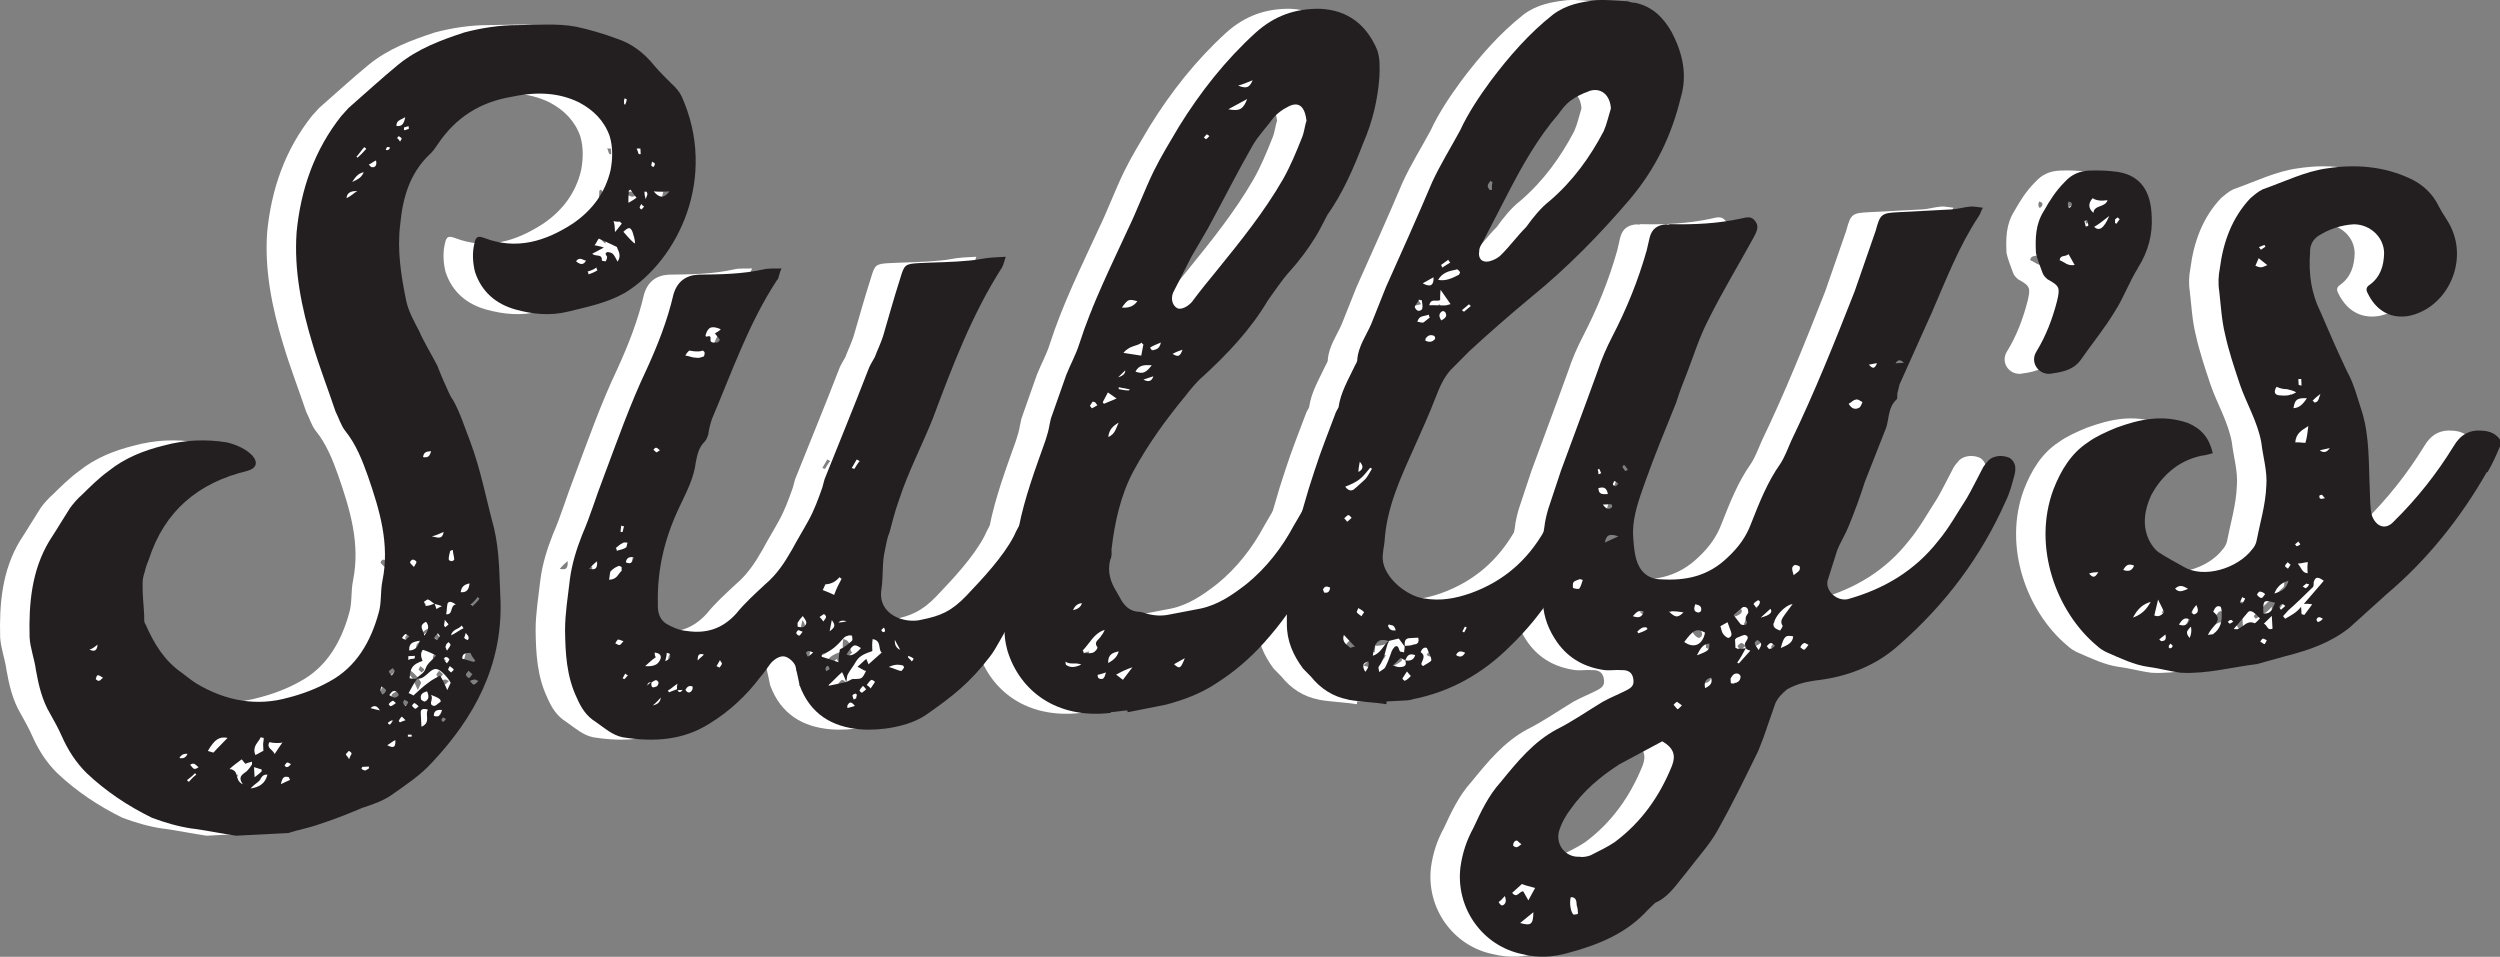 <svg viewBox="0 0 173.21 66.29" xmlns="http://www.w3.org/2000/svg" data-sanitized-data-name="Layer 2" data-name="Layer 2" id="Layer_2">
  <rect x="0" y="0" width="173.21" height="66.29" fill="#808080" stroke="none"/>
  <defs>
    <style>
      .cls-1 {
        fill: #231f20;
      }

      .cls-1, .cls-2 {
        stroke-width: 0px;
      }

      .cls-2 {
        fill: #fff;
      }
    </style>
  </defs>
  <g data-sanitized-data-name="Layer 1" data-name="Layer 1" id="Layer_1-2">
    <g>
      <path d="M11.29,57.41c-.97-.14-1.88-.41-2.8-.75-1.65-.81-3.18-1.82-4.53-3.1-.74-.73-1.3-1.6-1.74-2.6-.22-.5-.5-1-.78-1.5-.56-.93-.81-2.01-.99-3.03-.1-.77-.4-1.52-.44-2.29-.06-2.31.14-4.63,1.38-6.68.48-.73.95-1.53,1.42-2.26.24-.33.54-.67.85-.94.55-.54,1.16-1.15,1.84-1.64,1.11-.89,2.43-1.41,3.76-1.74,1.46-.4,2.93-.47,4.42-.23.65.16,1.31.44,1.78.93.41.49.24.89-.39,1.05-3.36.82-5.7,2.74-6.8,6.13-.11.26-.23.59-.28.85-.11.33-.16.59-.15.84-.02.77.08,1.47.11,2.18.01.26-.04.45.1.64.58,1.32,1.29,2.5,2.49,3.33.33.24.67.54,1.07.78,1.99,1.18,4.13,1.58,6.34.95.95-.24,1.96-.62,2.83-1.11,1.87-1,2.87-2.78,3.41-4.74.22-.72.11-1.48.27-2.26.51-2.53-.19-4.87-1.02-7.26-.38-1.07-.82-2.2-1.58-3.13-.28-.37-.43-.88-.65-1.31-.53-1.58-1.12-3.09-1.59-4.67-.77-2.53-1.3-5.13-1.11-7.77.29-2.97,1.24-5.71,3.11-8.06.18-.2.36-.4.49-.54,1.17-1.02,2.27-2.04,3.44-3,1.35-1.1,2.93-1.69,4.57-2.23,1.2-.32,2.48-.51,3.7-.51,1.35,0,2.69-.14,4.05.11.97.21,1.89.48,2.8.82,1.04.33,1.91.99,2.6,1.85.41.49.81.86,1.22,1.28.27.24.54.55.69.86,2.54,5.64-.24,11.37-3.91,13.62-1.25.71-2.58.97-3.91,1.3-1.27.32-2.49.19-3.66-.13-1.37-.38-2.37-1.22-2.83-2.61-.16-.63-.2-1.34-.04-1.99.1-.45.23-.53.69-.36,2.23.85,4.25.23,6.17-1.03,1.3-.9,2.2-2.1,2.57-3.66.15-.78.17-1.61-.06-2.37-.38-1.07-1.12-1.8-2.11-2.33-1.52-.75-3.12-.73-4.71-.39-2.16.37-3.84,1.42-5.09,3.28-.18.27-.36.53-.6.74-1.34,1.29-1.83,2.98-2,4.79-.23,1.81.06,3.59.41,5.31.17.76.52,1.38.88,2.07.36.82.86,1.62,1.28,2.44.15.38.3.75.44,1.07.22.44.37.94.65,1.31.49.87.8,1.88,1.17,2.83.74,1.95,1.11,3.98,1.66,6.01.41,1.71.37,3.45.46,5.17.1,4.42-1.83,7.99-4.74,11.09-.79.88-1.84,1.57-2.83,2.27-.62.42-1.31.65-2.01.88-.88.37-1.76.73-2.7,1.04-.63.23-1.26.39-1.9.55-.19.07-.32.08-.5.15l-3.65.19c-.97-.14-1.94-.35-2.98-.49ZM4.72,44.66c-.25.21-.37.28-.56.35.26.11.52.17.56-.35ZM4.77,46.78c-.13,0-.12.13-.18.27.07.06.13.12.2.12.13,0,.19-.14.31-.21-.2-.12-.27-.18-.33-.17ZM10.39,52.52c.26.05.45-.02.56-.29q-.39-.04-.56.29ZM11.06,54.15c.12-.13.3-.34.49-.47,0-.06-.07-.06-.07-.12-.18.2-.37.34-.55.48,0,.06.07.12.13.12ZM11.13,52.99c.2.18.22.44.59.16-.2-.12-.28-.37-.59-.16ZM13.72,51.12c-.58-.1-.89.11-1.36.91.2.05.33.11.39.11.36-.4.67-.68.97-1.01ZM14.79,54.34c-.41-.56.03-.71.27-.91.12-.13.24-.27.36-.47v-.19c-.2.07-.33.08-.45.15-.13-.12-.14-.18-.27-.31-.25.21-.5.35-.86.69.77.02.3.76.95,1.04ZM15.87,54.15c-.18.14-.37.28-.55.48.57-.09,1.01-.31,1.17-.96-.39-.04-.43.28-.62.48ZM16.08,53.31c-.2-.05-.33-.11-.52-.16l.04.7c.18-.14.37-.28.49-.41v-.13ZM16.18,51.57c0-.13.05-.26.04-.45-.06,0-.13,0-.2-.05-.17.39-.61.61-.38,1.24.19-.07.37-.21.56-.29l-.02-.45ZM16.63,51.42c-.24.4.22.5.36.82.18-.27.3-.46.54-.8-.19.07-.7.04-.9-.02ZM17.97,53.85c-.33-.11-.45.02-.55.48.31-.14.44-.22.63-.29,0-.06-.07-.12-.07-.19ZM17.86,52.83c-.06,0-.12.13-.18.2,0,.06.13.12.13.12.13,0,.19-.07.31-.21-.13-.06-.2-.12-.26-.11ZM22.32,52.21c0-.06-.14-.18-.2-.18-.06.07-.12.13-.18.2-.06.07.07.12.21.37.05-.2.17-.33.17-.39ZM23.01,53.27c.07.06.2.12.26.11s.12-.07.25-.14v-.13c-.2.01-.33.02-.45.02,0,0-.06.07-.06.13ZM23.63,49.06c.2.05.39.11.65.16q-.28-.5-.65-.16ZM21.97,13.73c.31-.14.5-.35.74-.49q-.71-.03-.74.49ZM23.16,11.93c-.44.09-.62.42-.8.68.25-.14.63-.23.8-.68ZM24.38,47.55c0,.13-.11.26-.05.32,0,.06.07.19.14.25.12-.07.18-.14.24-.27,0-.06-.07-.12-.14-.18-.07-.06-.13-.06-.2-.12ZM23.19,10.2c-.18.2-.36.47-.54.67.06,0,.07.06.07.06.25-.21.43-.41.61-.61,0-.06-.07-.06-.13-.12ZM25.35,51.28c-.19.07-.31.21-.56.35.53.29.58.03.56-.35ZM24.97,50.21c.06-.07.12-.13.24-.27l-.07-.06c-.12.07-.25.14-.31.21,0,.06.07.06.13.12ZM25.2,48.53c-.12.07-.25.14-.31.27,0,0,.14.18.13.12.13,0,.25-.14.37-.21-.13-.12-.2-.18-.2-.18ZM25.57,48.19s-.01-.19-.07-.19c-.21-.25-.39-.11-.57.16.2.12.4.3.64.03ZM25.29,46.47c.06,0-.14-.18-.14-.18-.06.07-.19.14-.25.21,0,.06.07.19.21.31.06-.13.18-.2.18-.33ZM23.51,11.4c.07.06.14.18.2.18.26.05.38-.15.3-.46-.19.07-.31.21-.5.28ZM25.78,49.66c-.06.07-.12.13-.18.27-.06,0,.07.12.07.12.12-.07.19-.07.38-.15-.13-.12-.21-.25-.27-.24ZM25.92,48.75c0,.06.07.12.14.18.06-.07.12-.13.18-.27,0-.06-.13-.12-.27-.18-.06.13-.12.2-.05.26ZM26.05,43.93c-.12.07-.18.2-.24.27.07.06.2.12.26.11s.12-.13.25-.21c-.13-.12-.27-.18-.27-.18ZM26.48,50.9h-.26c0,.08,0,.14,0,.14h.26q0-.08,0-.14ZM27.46,46.29c.11-.33.42-.53.72-.87-.33-.18-.59-.29-.92-.4q-.24.27-.02.77c-.69.23-.87.49-.9,1.2.2.05.32.05.52.04-.24.33-.41.66-.59.99.13.06.26.11.33.17.37-.34.73-.68,1.04-.89.25-.21.56-.35.81-.49.21.31.29.56.5,1,.11-.26.23-.46.23-.52-.14-.25-.35-.5-.55-.68-.4-.36-.6-.35-1.02.05-.25.21-.43.41-.82.36.24-.27.56-.35.67-.74ZM26.27,45.72c.12-.07.25-.08.38-.08.06,0,.06-.13.05-.2l-.45.02v.26ZM27.04,44.39c-.38.08-.76.1-.73.68.45-.02.63-.29.73-.68ZM26.69,48.71c-.06,0-.19.14-.18.2.07.06.14.18.2.18.07.06.12-.07.25-.14-.07-.12-.2-.18-.27-.24ZM24.8,10.18c-.06,0-.06.13-.12.2.06,0,.13.06.19-.01.06,0,.06-.07.12-.13-.07-.06-.13-.06-.2-.05ZM26.82,38.95c0-.06-.14-.18-.27-.18-.06,0-.19.14-.18.2s.14.18.27.31c.06-.13.18-.27.17-.33ZM27.61,49.17c-.33-.11-.52-.04-.5.22l.05.96c.69-.29.21-.85.45-1.18ZM27.12,48.43c0,.06.2.18.27.18.31-.14.3-.4.16-.71-.32.08-.5.22-.42.54ZM27.34,44.05q.49-.54.14-.97c-.63.29-.09.65-.14.97ZM25.43,8.73c.39.04.51-.15.61-.61-.37.21-.63.23-.61.61ZM25.79,9.61c0-.06-.13-.12-.2-.18l-.12.13c.07.06.13.12.21.25.06-.13.12-.2.12-.2ZM28.21,42.21c.06-.07.19-.14.37-.21-.26-.11-.39-.11-.52-.17-.13-.06-.27-.24-.46-.3-.06,0-.19.14-.25.14,0,.13.08.32.14.31.19-.01.38-.08.57-.16.07.12.08.25.15.38ZM28.41,48.43c-.13-.12-.33-.17-.59-.29.21.31-.22.65.17.76.13.06.37-.21.5-.28,0-.06,0-.13-.07-.19ZM28.02,49.6c.33.11.51-.03.56-.41-.39-.04-.57.09-.56.41ZM25.96,9.02c.13,0,.19-.07.32-.08v-.19c-.14,0-.26.08-.33.08v.19ZM27.27,31.67c.32.05.45-.02.56-.41-.38.02-.51.09-.56.41ZM28.06,44.21s.13.12.2.12c.06-.07.12-.2.18-.27,0,0-.07-.06-.14-.19-.12.13-.18.2-.24.33ZM27.88,37.16c.45.1.72.22.82-.3-.25.08-.44.22-.82.3ZM28.55,49.9c0,.06.13.12.13.12.06-.07.12-.13.18-.2-.07-.06-.13-.06-.2-.12-.06.07-.12.13-.12.2ZM29.1,45.7c-.07-.12-.14-.18-.27-.18,0,0-.19.14-.12.13,0,.13.14.19.21.31.12-.13.18-.27.18-.27ZM28.72,43.34s.07.06.07.12c.12-.07.18-.14.25-.21,0,0-.07-.06-.27-.31.01.19-.05.26-.04.39ZM29.17,44.67c0-.06-.07-.12-.14-.18-.06.07-.19.14-.18.27-.06.07,0,.13.08.32.18-.27.24-.33.24-.4ZM29.01,46.41c.07.06.13.12.2.18.06-.07.19-.14.18-.2s-.13-.12-.27-.24c-.06.13-.12.2-.11.26ZM28.96,41.85c-.05.26-.04.51-.09.71.52.04.23-.59.67-.68-.33-.24-.53-.23-.58-.03ZM29.94,43.34c-.18.27-.63.23-.73.68.31-.14.56-.35.87-.5-.07-.06-.07-.12-.14-.18ZM29.15,38.18c-.05.2-.11.39-.1.58,0,.06.13.12.2.12s.19-.07.18-.14c-.01-.19-.08-.38-.1-.64-.06,0-.12.07-.19.07ZM30.9,45.79c-.14-.18-.28-.37-.35-.56-.32.02-.58.03-.56.41.26.05.52.16.78.22.06,0,.06-.07.12-.07ZM29.88,41.03c.45.04.57-.22.61-.61-.44.09-.56.29-.61.61ZM30.11,44.17c.07.12.13.12.27.18l.06-.13c0-.13-.07-.19-.21-.37-.05.2-.11.33-.11.33ZM30.42,46.46c-.06.13-.18.2-.18.27s.07.19.21.25c.06,0,.12-.13.24-.27-.13-.12-.2-.18-.27-.24ZM30.66,47.35c.07.06.13.12.2.05.06,0,.12-.13.25-.21-.13-.06-.2-.12-.26-.11-.13,0-.25.08-.32.08,0,.06.07.12.14.19ZM31.05,41.36c-.12.2-.3.34-.49.54.06,0,.13.06.13.12.18-.2.37-.34.49-.54,0,0-.07-.06-.13-.12ZM38.56,18.05c-.19.01-.4-.3-.7.04q.47.42.7-.04ZM39.29,18.53c-.19.14-.37.21-.63.29.07.06.07.12.07.19.19-.07.44-.15.63-.29-.07-.06-.07-.12-.07-.19ZM39.65,18.06l.26.05c.06-.07.12-.2.11-.33-.07-.12-.21-.25.05-.32.06,0,.26.05.33.11.13.12.21.31.35.56.3-.46.02-.77-.05-1.02-.46-.23-.86-.4-1.25-.58-.12.13-.17.33-.3.46.2.05.32.05.65.16-.37.21-.56.29-.81.43.27.24.7-.04.67.48ZM40.92,15.36c-.13,0-.26.01-.45-.04.08.25.08.38.1.76.24-.27.36-.47.48-.6-.06,0-.07-.06-.13-.12ZM41.96,16.85c-.01-.26-.09-.51-.17-.76-.15-.38-.28-.37-.64-.03.21.25.48.55.75.79h.06ZM41.64,13.14c-.06,0-.06.07-.12.07.01.26-.04.52-.02.84.25-.14.37-.21.56-.35-.21-.25-.28-.37-.41-.56ZM41.24,6.81c-.06.13-.05.26-.04.39l.07.06c.06-.13.11-.26.11-.39,0,0-.06,0-.13-.06ZM42.07,10.3c.07.12.08.25.15.38h.13c0-.13-.01-.26-.02-.39h-.26ZM42.28,14.39s.07.12.13.12l.18-.2s-.13-.06-.2-.18c-.06.13-.12.2-.11.26ZM42.61,13.29c0,.13.01.26.09.51.05-.2.11-.26.11-.33s0-.13-.07-.19h-.13ZM43.09,11.46c0,.06.07.06.13.12.06-.07.12-.13.11-.26,0,0-.07-.06-.2-.12,0,.13-.05.2-.05.26ZM44.34,13.26c-.32.02-.7.04-1.09,0,.41.49.73.48,1.09,0Z" class="cls-2"></path>
      <path d="M51.79,19.41c-1.96,2.99-3.13,6.39-4.5,9.61-.11.33-.22.72-.26,1.1-.06.13-.11.33-.23.46-.43.41-.53.93-.63,1.44-.13,1.1-.66,2.09-1.12,3.07-1.04,2.17-1.57,4.38-1.51,6.75-.03.58.12,1.08.59,1.38.4.24.92.46,1.44.5,1.29.19,2.43-.13,3.4-1.21.6-.74,1.28-1.35,2.01-2.03.8-.68,1.33-1.48,1.86-2.41.35-.66.76-1.32,1.12-1.98.41-.73.69-1.51.97-2.3.05-.2.11-.39.16-.59,1.02-2.56,2.05-5.05,3.01-7.54.11-.33.29-.59.47-.92.17-.46.4-.92.57-1.44.38-1.3.76-2.67,1.2-4.04.27-.91.33-.98,1.29-1.03,1.15-.06,2.37-.06,3.52-.18.51-.03,1.02-.18,1.59-.21l.9-.05c-.11.33-.16.59-.28.78-2.08,3.25-3.43,6.85-4.78,10.45-.74,1.84-1.73,3.75-2.34,5.64-.28.78-.44,1.44-.65,2.22-.17.39-.22.78-.32,1.24-.21.91-.1,1.74-.24,2.71-.29,1.75,1.6,2.42,2.81,2.1,1.27-.26,2.02-.56,3.06-1.64,1.16-1.22,2.55-2.7,3.31-4.15.17-.39.35-.72.59-1.06.35-.6.66-.87,1.3-.97.7-.1,1.29.06,1.19.64-.1.52-.34.85-.45,1.18-.71,2.28-1.57,4.32-2.88,6.25-.48.67-.94,1.72-1.42,2.32-1.38,1.81-2.61,2.77-4.41,4.02-1.18.83-3.21,1.13-4.57,1.01-1.93-.16-3.46-1.04-4.2-3.05-.08-.38-.17-.83-.26-1.21-.02-.32-.49-.75-.81-.79-.32-.05-.76.23-1,.57-.24.33-.42.6-.66.87-.96,1.27-2.12,2.36-3.49,3.2-1.86,1.19-3.91,1.3-6.05.96-.71-.15-1.25-.64-1.85-1.06-.66-.41-1.01-.97-1.31-1.66-.72-1.5-.8-3.1-.82-4.71,0-1.16.2-2.32.33-3.48.14-1.1.47-2.14.86-3.13.57-1.31.95-2.62,1.46-3.93.96-2.55,1.85-5.1,3.01-7.54.75-1.64,1.43-3.35,1.85-5.17q.38-1.3,1.73-1.37c1.54-.02,3.01-.03,4.54-.37.32-.08.7-.04,1.22-.06-.17.33-.16.59-.28.78ZM39.33,38.87c-.25.21-.37.34-.55.54.45.1.58-.03.55-.54ZM41.03,39.55v-.26c-.08-.06-.21-.12-.27-.05-.19.07-.37.21-.5.35-.06.13-.05.32-.1.58.58-.03.62-.42.87-.62ZM40.77,44.31c-.06.07-.12.13-.18.27.06,0,.2.12.26.11.13,0,.18-.14.31-.27-.2-.05-.26-.11-.39-.11ZM40.7,38.16c.19-.07.45-.09.63-.23.06,0,.05-.2.11-.33-.13,0-.26-.05-.32.02-.19.07-.31.21-.5.35.07.06.07.12.07.19ZM41.28,46.66c-.06.13-.12.2-.18.33,0,0,.07.06.13.06.06-.07.12-.13.24-.27-.06,0-.13-.06-.2-.12ZM41,36.41c0,.13-.05.26-.04.45h.13c.06-.14.05-.27.11-.4-.06,0-.13,0-.2-.05ZM41.32,38.96c.39.17.45-.02.56-.35-.32-.05-.51.03-.56.35ZM43.73,45.64c.05-.2-.02-.38-.41-.43,0,.13.01.26.08.32-.31.21-.49.41-.74.62.52.04.9-.05,1.06-.5ZM42.74,47.55c.12-.13.25-.21.37-.34-.05.26-.04.52.28.37.13,0,.24-.27.18-.33-.14-.25-.32-.05-.45.02q-.26-.05-.37.28ZM43.74,48.33c-.18.2-.3.34-.55.54q.51-.09.55-.54ZM43.41,31.02c-.06,0-.12.07-.18.14.07.06.13.12.2.18.06,0,.12-.07.25-.14-.13-.12-.2-.18-.27-.18ZM44.35,45.28s-.06,0-.2-.05c.01.19-.05.32-.1.58.31-.14.43-.28.29-.53ZM45.25,47.8l-.38.02c-.01-.19-.02-.32.04-.45-.25.14-.43.34-.68.48q.07.06.07.12c.19-.07.38-.15.57-.22q.15.38.39.04ZM45.9,47.83c.06-.07.05-.2.05-.26-.26-.11-.38.02-.5.22.14.25.33.24.45.04ZM46.3,45.76c.18-.2.31-.27.43-.41-.33-.11-.45.02-.43.41ZM46.16,24.78c.2.05.38-.02.57-.09,0,0,.06-.13.05-.26,0-.06-.14-.19-.2-.12-.25.08-.58.03-.84-.02-.06,0-.18.14-.3.34.32.05.52.16.71.15ZM47.6,46.14c.07.06.13.06.2.12.06-.07.12-.13.18-.27,0-.06-.07-.12-.14-.25-.12.2-.17.33-.24.4ZM46.85,23.2c-.05.32.38-.15.34.3-.05.26.21.25.46.23.06,0,.19-.14.18-.2-.07-.12-.21-.25-.34-.43.12-.07.25-.14.43-.28-.66-.29-.91-.15-1.07.38ZM53.25,43.66c-.06.07-.12.13-.12.2s.14.18.2.18.12-.13.24-.27c-.13-.06-.26-.11-.33-.11ZM53.22,43.15v.26c.14.06.34.05.4.04.37-.28.17-.46-.04-.77-.18.2-.24.27-.36.47ZM53.97,45.1c-.06,0-.12.07-.18.14.07.06.07.19.14.25.06,0,.12-.07.37-.28-.13-.06-.26-.11-.33-.11ZM55.19,42.72c0-.06-.14-.18-.14-.18-.12.07-.19.14-.31.21.07.06.13.12.27.31.06-.13.18-.2.18-.33ZM56.95,44.43c.12-.07.05-.26.04-.39,0,0-.2-.05-.32.02-.06,0-.19.07-.25.14-.42.47-.85.94-1.48,1.1,0,0-.06.07-.05.2.33.11.72.22,1.18.39-.02-.32.03-.58.08-.9.31-.14.56-.35.8-.56ZM55.44,46.37c0-.06-.07-.19-.14-.25-.06.07-.12.07-.12.13-.06.07,0,.13.01.26.12-.07.25-.14.25-.14ZM56.27,40.1c-.07-.06-.13-.06-.13-.12-.24.27-.55.48-.94.5-.07-.06-.12.2-.24.4.26.11.46.17.79.34.17-.46.34-.79.52-1.12ZM57.09,47.05c.58-.03.58.03.87-.56-.2-.05-.33-.18-.59-.29.25-.21.43-.41.61-.55.07.19.14.31.15.38.31-.27.61-.55.92-.82-.27-.18.02-.83-.63-.93-.05.32-.03.58-.02.83-.44.15-.88.3-1.12.7-.18.33-.42.6-.59.93-.06.13-.05.32-.1.52-.07-.19-.15-.44-.29-.69-.31.27-.61.61-.92.88v.06c.45-.09.83-.17,1.21-.26.19-.07.37-.21.5-.22ZM55.44,43.74c.37-.28.43-.41.15-.78-.05.32-.1.45-.15.78ZM56.05,43.13c.19-.01.32-.02.57-.09q-.39-.11-.57.09ZM56.67,48.87v.19c.2-.07.33-.08.52-.15-.28-.37-.4-.24-.52-.04ZM56.61,45.34q.4.24,1-.44c-.46-.3-.53-.29-1,.44ZM57.28,48.39c0-.13.05-.2.05-.26,0,0-.13-.12-.13-.06-.06,0-.19.07-.18.14s.07.19.08.25c.06,0,.12-.07.19-.07ZM57.51,47.86s.14.18.2.12c.06-.07.19-.14.25-.21,0-.06-.14-.18-.21-.25-.12.13-.18.2-.24.33ZM57.16,32.48c.12-.2.24-.4.36-.53-.07-.06-.13-.06-.2-.12-.12.2-.24.4-.35.6.06,0,.13.06.2.05ZM58.57,47.23s-.2-.18-.26-.11c-.12.07-.18.2-.3.34,0,0,.2.12.27.24.12-.2.24-.33.3-.46ZM59.03,43.68s.07.12.13.12.12-.07.12-.07c0-.06,0-.13-.08-.25-.06.07-.19.14-.18.2ZM60.39,46.49c.06,0,.12-.13.18-.2.06,0-.01-.19-.07-.19-.26-.05-.52-.1-.96.11.39.11.59.23.85.28ZM60.32,45.02c-.07-.19-.21-.37-.36-.69q-.04.51.36.69ZM61.25,45.62c-.07-.06-.2-.12-.33-.17,0-.06-.06.07-.06.07.07.12.2.18.27.31.06-.07.12-.13.12-.2Z" class="cls-2"></path>
      <path d="M74.92,49.39c-3.76.45-6.31-1.53-7.16-4.31-.16-.57-.26-1.27-.16-1.92.09-.77.11-1.61.13-2.38.05-1.48.56-2.85.81-4.21.4-2.07,1.14-4.04,1.86-6.07.11-.33.22-.72.27-1.04l.1-.46,1.06-3.01c.28-.72.69-1.45.91-2.17.88-2.74,2.16-5.31,3.37-7.94.64-1.32,1.14-2.69,1.78-4.01.52-1.05,1.17-2.12,1.76-3.11,1.48-2.39,3.22-4.6,5.31-6.5,1.29-1.16,2.74-1.68,4.47-1.65,1.93.09,3.2,1.12,3.93,2.81.22.57.2,1.27.17,1.92-.11,1.55-.48,3.11-1.11,4.55-.68,1.77-1.42,3.48-2.5,5.01-.29.53-.52,1.05-.82,1.52-.53.86-1.13,1.66-1.8,2.4-.55.61-1.02,1.34-1.5,2-1.18,1.99-2.76,3.67-4.47,5.24-.49.41-.91.95-1.27,1.41-1.33,1.61-2.58,3.34-3.58,5.19-.88,1.65-1.29,3.53-1.51,5.41.01.26.03.51-.09.71-.21.85.02,1.54.44,2.22l.35.62c.28.43.62.74,1.2.77.13,0,.32.05.45.1.52.16,1.04.2,1.55.11l2.29-.44c1.21-.26,2.2-.95,3.18-1.71,1.35-1.1,2.44-2.5,3.25-4.02.35-.6.71-1.19,1-1.79.29-.53.72-.87,1.37-.84.71.03.98.4.89,1.04l-.27.91c-1.11,3.27-2.75,6.24-5.06,8.8-.97,1.08-2.08,2.03-3.32,2.81-1.05.7-2.25,1.14-3.45,1.46l-2.67.53v-.13c-.39.02-.77.1-1.15.12ZM71.86,46.09c.27.18.59.16,1.02-.05-.46-.17-.77.04-1.1-.2,0,.06.01.26.08.25ZM72.92,41.79c-.32.02-.5.22-.62.48q.51-.09.62-.48ZM73.04,45.25c.26-.01.45.04.64-.03.19-.07.37-.34.3-.4-.28-.37.17-.52.28-.78.12-.13.18-.27.24-.4-.76.23-1.04.95-1.53,1.43.07.06.07.12.07.19ZM74.09,47c.26.11.39.04.49-.41-.25.08-.44.15-.57.16,0,.13.01.19.08.25ZM73.86,27.88c-.06,0-.13-.06-.2-.05l-.18.27c0,.06.14.19.14.19l.37-.21-.14-.19ZM75.47,45.13c-.44.09-.76.23-.73.81.37-.21.62-.42.73-.81ZM75.76,47.1l.66-.87c-.44.15-.75.3-1.13.51l.47.36ZM74.44,27.98l.88-.37-.6-.42-.35.66q0,.06.07.12ZM74.75,30.28c.5-.22.54-.67.72-1-.37.21-.68.48-.72,1ZM75.92,25.66l-.49.48q.51-.15.49-.48ZM75.48,26.96c.26.05.45.1.71.09,0,0,0-.06.06-.07l-.78-.15v.13ZM77.03,24.64l.15-.78c-.06,0-.07-.06-.13-.12-.31.27-.83.17-1.25.71l1.23.19ZM76.76,20.87c-.59-.16-.65-.16-1.07.44.52.04.83-.11,1.07-.44ZM76.63,25.75c.52.17.71.09,1.13-.44-.52-.04-.9-.02-1.13.44ZM77.87,26.07l-.69.23q.53.29.69-.23ZM77.78,24.28c.19-.07.51-.03.61-.55-.31.14-.57.22-.75.36l.14.19ZM79.3,46.02c.4.36.46.3.75-.42l-.75.42ZM79.89,24.23c-.25.08-.44.15-.69.29.4.24.52.17.69-.29ZM87.16,7.42c-.31.14-.68.42-.93.69-.48.67-1.09,1.28-1.5,2-1.06,1.85-2.05,3.83-3.1,5.75l-1.12,1.92-1.28,2.51c-.17.46-.02.9.31,1.07.26.11.7-.1,1-.44.54-.73,1.14-1.47,1.75-2.21,1.63-2.01,3.25-4.02,4.55-6.27.53-.93.93-1.91,1.32-2.89.17-.39.21-.91.32-1.17-.12-1.08-.59-1.38-1.33-.96ZM81.55,9.32l-.18.2.13.12c.06,0,.12-.07.25-.21-.07-.06-.13-.12-.2-.12ZM83.06,7.57c.78.15,1.03.01,1.31-.71l-1.31.71ZM84.75,5.56c-.38.15-.69.29-1.01.37.59.23.78.15,1.01-.37Z" class="cls-2"></path>
      <path d="M91.37,48.47c-1.04-.2-1.9-.74-2.59-1.6l-.54-.55c-.69-.93-1.13-1.93-1.12-3.09-.07-3.72.78-7.23,1.94-10.69.44-1.37.95-2.62,1.46-3.99l.18-.33c.14-1.03.67-1.9,1.13-2.88.06-.13.18-.27.17-.46.08-.9.62-1.64.96-2.42l1.02-2.56c1.09-2.43,2.18-4.86,3.21-7.29.58-1.25,1.29-2.38,1.93-3.57.58-1.25,1.35-2.38,2.13-3.45,1.26-1.67,2.65-3.28,4.32-4.59.93-.69,1.94-.87,3.03-.99.7-.04,1.42.05,2.12.08.2.05.33.11.52.1,1.23.26,1.98,1.05,2.55,2.05.71,1.37,1.11,2.89.62,4.52-.63,2.6-1.73,4.9-3.48,6.99-2.12,2.49-4.37,4.79-6.89,6.84-1.48,1.23-2.89,2.46-4.29,3.75l-1.28,1.29c-.49.54-.77,1.2-1.05,1.92-.45,1.18-.97,2.3-1.49,3.48-.92,2.04-1.9,4.14-2.04,6.46-.04.39-.15.84-.13,1.23.07,1.34,1.74,2.6,2.84,2.74,1.17.2,2.18.01,3.25-.36,2.27-.82,3.92-2.26,5.1-4.31l1.47-2.64c.23-.46.54-.73,1.04-.89.89-.24,1.43.25,1.15,1.1-.21.91-.49,1.76-.89,2.61-1.19,2.95-2.85,5.61-5.11,7.78-1.89,1.9-4.13,3.17-6.74,3.69-.19.07-.38.08-.51.09l-1.34.07v.19c-.9-.14-1.8-.16-2.64-.31ZM89.62,40.86s.07.12.07.19c.26.05.38-.02.43-.34-.26-.11-.39-.11-.5.15ZM91.07,43.99c-.17.52.23.69.43.88,0,.06.19-.07.32-.08l-.75-.8ZM91.6,35.87c-.07-.06-.14-.18-.2-.18-.13,0-.18.14-.31.21l.21.25.31-.27ZM91.88,33.81l.67-.61c.18-.2.3-.46.47-.73-.06,0-.07-.06-.13-.06-.24.27-.42.54-.67.74-.31.27-.68.42-1.06.57.28.37.53.29.71.09ZM91.95,42.4c.07.12.2.18.34.3.06-.13.18-.27.18-.27-.07-.12-.2-.18-.4-.3-.06.13-.11.26-.11.26ZM92.77,45.83c-.44.09-.43.34-.22.72q.3-.34.22-.72ZM92.08,32.7c.25-.14.43-.34.09-.71-.05.32-.1.52-.09.71ZM94.87,44.24l-.7.17c-.72-.22-.96.05-1.1,1.02.57-.16.73-.74,1.1-1.02-.23.59-.26,1.23-.68,1.77-.06.07.01.19.02.38.19-.14.37-.21.43-.34.17-.33.29-.66.4-.98.06-.13.17-.39.3-.46.25-.08.21.25.34.37q.06,0,.26.05c0-.13.05-.26.04-.45.26-.01.45-.02.64-.1.26-.01.38-.15.3-.47l-.58.03c-.38.02-.37.28-.35.6l-.41-.56ZM94.12,43.38c.07.06.07.19.21.25.07.06.2.05.32.05,0-.13-.08-.25-.14-.31s-.2-.05-.33-.11c0,.06-.06.07-.06.13ZM95,45.58l-.55.54c.13,0,.33.11.45.1.26-.01.58-.03.42-.47.26.05.58.03.69-.36-.46-.17-.57.09-.69.36-.13-.06-.33-.17-.33-.17ZM95.14,46.98c-.06.07.14.19.14.19.19-.07.31-.21.43-.34,0,0-.13-.12-.27-.31l-.3.46ZM96.57,46.14c.19-.14.56-.29.56-.41-.01-.26-.22-.57-.3-.82-.07-.06-.2-.05-.26.01-.12.07-.18.27-.18.27.4.24.09.57.04.83.07.06.07.12.13.12ZM96.27,20.74c-.05.2-.24.33-.29.53,0,.06.14.25.21.25.13.06.32-.08.31-.14.05-.2-.02-.38-.03-.58-.06,0-.13,0-.2-.05ZM96.96,21.8c-.19.07-.44.09-.57.16s-.18.2-.24.33c.13,0,.33.11.45.04l.43-.34c-.07-.06-.07-.12-.07-.19ZM97.28,19.21l-.75.42c.53.29.78.15.75-.42ZM97.37,23.51c.06-.07-.01-.26-.08-.25-.26-.11-.45.02-.57.22v.13c.27.11.46.1.64-.1ZM98.02,21.16c.13,0,.19-.01.44-.09l-.69-.99c-.04.39-.03.58-.03.71-.25.14-.65-.16-.75.36.38-.02.71.03,1.03.01ZM98.84,45.38c.33.24.52.04.63-.16-.26-.11-.46-.17-.63.16ZM98.11,21.67c0-.06-.13-.12-.2-.12-.25.14-.3.34-.09.65.25-.14.43-.28.29-.53ZM99,19.06c.06,0,.12-.2.12-.2-.07-.12-.21-.25-.27-.18-.44.09-.95.18-1.25.71.52.1.96-.11,1.39-.33ZM97.88,18.54l.56-.35c-.07-.06-.14-.19-.14-.19l-.49.35c0,.06.07.12.07.19ZM99.44,43.42l-.17.33s.07.06.13.06l.17-.33q-.07-.06-.13-.06ZM99.75,21.07l-.49.41c0,.06.07.06.13.12l.49-.41c-.06,0-.13-.06-.13-.12ZM108.03,6.33c-.44.15-.88.37-1.25.64-.37.28-.61.61-.85.94-1.39,1.61-2.45,3.47-3.44,5.38l-1.81,3.5c-.12.2-.24.4-.23.59-.1.52.17.83.68.73.32-.08.63-.23.87-.49.61-.61,1.09-1.28,1.7-1.89.48-.67,1.02-1.34,1.64-1.82,1.6-1.37,2.79-3.03,3.73-4.82.23-.53.33-1.04.5-1.57-.05-.96-.72-1.5-1.54-1.2ZM101.13,13.11c0,.06.13.06.2.05-.01-.19-.02-.32.04-.52,0,0-.07-.06-.13-.12-.18.2-.3.4-.1.58Z" class="cls-2"></path>
      <path d="M135.05,14.99c-1.37,2.06-2.27,4.42-3.24,6.65l-2.24,4.99-.16.65c0,.13.02.32-.04.39-.61.55-.51,1.31-.73,1.96l-1.47,3.74c-.33,1.04-.72,2.09-1.12,3.07-.23.59-.58,1.12-.81,1.71l-.66,2.09c-.15.71.65,1.44,1.41,1.27,2.53-.71,4.65-1.98,6.27-4.05.73-.87,1.31-1.93,1.96-2.93.35-.6.7-1.32,1.05-1.98.11-.26.3-.46.48-.67.37-.34,1.01-.37,1.47-.14.4.3.42.68.32,1.14-.16.59-.32,1.24-.61,1.83-1.72,3.88-4.18,7.15-7.37,9.95-1.65,1.5-3.67,2.25-5.84,2.49-.7.1-1.33.26-1.96.62-.31.27-.61.55-.79.94l-.84,2.42c-.17.39-.28.79-.46,1.12-.87,1.78-1.74,3.56-2.74,5.34-.53.93-1.32,1.8-1.98,2.67l-.48.6c-.54.67-1.02,1.34-1.84,1.7l-.49.47c-1.46,1.62-3.4,2.42-5.49,2.98-1.08.31-2.1.37-3.2.1-2.79-.56-4.66-3.22-4.3-6.06.14-.97.42-1.82.89-2.68.52-1.12,1.04-2.24,1.89-3.18,1.15-1.41,2.29-2.81,3.91-3.67,1.13-.57,2.12-1.27,3.17-1.9.5-.28,1.06-.5,1.63-.79.44-.22.56-.41.47-.86-.08-.38-.35-.56-.8-.54-.39-.04-.77.04-1.16,0-1.36-.19-2.48-.77-3.31-1.94-.56-.81-.92-1.68-.98-2.71-.06-1.22,0-2.37,0-3.59-.03-.58,0-1.16.1-1.67.04-.39.15-.84.26-1.23l.89-2.68,1.74-4.71.79-2.16c.28-.85.62-1.64,1.03-2.43.99-1.91,1.79-3.88,2.38-5.96l.21-.91c.16-.59.53-.86,1.17-.9.07.06.19-.01.26-.01,1.67.04,3.27-.04,4.86-.38.38-.08.76-.23,1.04.2.28.37.04.77-.13,1.1-1.05,1.92-2.18,3.77-3.16,5.75-.58,1.12-.97,2.36-1.42,3.54-.28.72-.57,1.44-.79,2.16-.74,1.84-1.48,3.61-2.15,5.5-.39,1.11-.84,2.29-.84,3.51.03.64.07,1.28.23,1.85.24.82.78,1.37,1.74,1.38,1.74.1,3.26-.23,4.6-1.53.73-.68,1.27-1.41,1.61-2.33.57-1.44,1.13-2.88,2.03-4.15.3-.46.52-1.05.75-1.58,1.62-3.36,3.04-6.9,4.4-10.37l1.45-4.18c.32-1.17.39-1.24,1.6-1.3l3.65-.19c.45-.02.89-.17,1.34-.2.26-.01.45.04.84.08-.18.33-.17.46-.29.59ZM101.79,62.49c.07.12.14.25.27.24.19-.07.31-.27.16-.65-.18.2-.3.34-.43.41ZM103.4,61.25l-.67.61c.34.43.51-.15.77-.1l.35.62.47-.86c-.39-.11-.65-.16-.91-.27ZM102.98,58.25c-.06,0-.18.14-.18.27-.06.07.14.18.2.18.13,0,.19-.07.37-.21-.2-.12-.27-.31-.4-.24ZM103.28,63.95c.78.22.9.08.92-.75l-.92.75ZM110.09,53c-1.3.84-2.41,1.79-3.31,3.06-.36.47-.65,1-.82,1.58-.21.91.48,1.77,1.44,1.72.26.05.58-.03.76-.1.56-.29,1.19-.58,1.68-.92,1.85-1.38,3.11-3.18,3.96-5.28.28-.72.13-1.23-.67-1.7l-3.06,1.64ZM106.97,63.37c.06,0,.32-.02.32-.08-.01-.19-.02-.38-.09-.57-.01-.26-.03-.58-.41-.56-.11.39-.01,1.03.19,1.21ZM107.42,40.12c-.12.07-.32.08-.44.22-.06.07-.05.26-.04.39.13.06.39.11.45.04.12-.2.17-.39.23-.59-.06,0-.13-.06-.2-.05ZM108.63,32.54c.07.06.07.19.08.32.06,0,.12-.07.19-.07l-.14-.31q-.06,0-.12.07ZM108.7,33.82c.02.45.28.43.66.41-.09-.51-.35-.49-.66-.41ZM109.59,34.93l-.58.03c.28.37.47.36.65.16,0-.06,0-.13-.07-.19ZM109.15,37.59l.94-.43c-.65-.22-.84-.08-.94.43ZM109.71,33.58c0,.06.13.06.2.12l.18-.2-.27-.18c-.06.07-.12.2-.11.26ZM110.35,32.33l.21.31s.12-.07.19-.07c-.07-.12-.14-.25-.28-.37-.06.07-.06.13-.12.13ZM111.84,42.39c-.33-.17-.51.03-.75.3.46.17.64.03.75-.3ZM111.47,43.88c.19-.07.44-.15.63-.29,0-.06-.07-.12-.07-.12-.26-.05-.44.09-.63.29,0,.06.07.06.07.12ZM114.6,42.43c-.32-.05-.58-.1-1.03-.07.47.42.6.48,1.03.07ZM114.16,48.62c-.06,0-.25.21-.25.21l.27.31c.06,0,.18-.14.31-.27l-.33-.24ZM116.09,43.83c-.6-.35-.84-.15-1.44.65.67.48,1.29.19,1.44-.65ZM115.63,42.44c.06,0,.19-.07.19-.14.05-.26-.08-.38-.41-.43-.11.33-.1.52.22.57ZM116.39,44.59c-.45.02-.62.35-.86.81.82-.3.88-.37.86-.81ZM116.1,47.68c.25-.14.56-.29.41-.73-.44.09-.49.41-.41.73ZM117.16,43.39c.08.25.09.44.22.57.07.12.27.24.33.24.25-.08.24-.27.17-.46l-.23-.63-.5.28ZM118.13,47.32c.26-.01.44-.22.42-.47,0-.06-.14-.19-.2-.18-.26-.05-.38.15-.49.35l.02.32c.13,0,.2.05.26-.01ZM118.56,43.25c.07.06.26.05.32.05s.12-.2.12-.2c-.21-.31-.02-.45.09-.65,0-.06-.01-.26-.08-.32-.07-.06-.2-.12-.32-.05l-.61.55.48.62ZM118.31,45.9q.07.06.13.06l.79-.88c-.2-.05-.26-.11-.33-.17,0-.13-.08-.25-.02-.38.12-.2.3-.4.04-.52-.13-.06-.38.08-.57.16-.06,0-.12.07-.18.14l.03.58s.06,0,.13.06l.58-.03c-.18.33-.35.66-.59.99ZM119.98,44.65c0-.13-.14-.25-.27-.31,0,0-.18.14-.18.2,0,.13.07.19.28.5.12-.2.17-.33.17-.39ZM119.89,41.71c.06,0-.14-.18-.13-.12-.12.07-.25.14-.31.27,0,0,.13.12.21.31.12-.2.24-.33.23-.46ZM120.62,42.18l-.67.61q.95-.24.67-.61ZM120.62,44.56c-.06,0-.19.14-.25.21.07.06.14.25.2.18.13,0,.25-.08.37-.21-.13-.12-.27-.24-.33-.17ZM120.87,43.13c-.06.07-.05.26.02.32.07.12.27.18.4.24.06-.07.18-.27.18-.33-.21-.31-.03-.51.15-.78l.54-.73c-.57.09-1.24.9-1.28,1.29ZM122.2,44.09c-.52-.1-.64-.03-.86.81.5-.22.82-.36.86-.81ZM122.65,39.25c-.07-.06-.26-.11-.33-.11-.31.14-.17.39-.09.71.25-.21.5-.28.42-.6ZM122.93,44.57c-.06,0-.18.14-.24.27.07.06.2.18.27.18.12-.07.18-.2.3-.34-.13-.06-.27-.18-.33-.11ZM126.76,28.26c.12-.07.18-.27.24-.4-.13-.06-.33-.24-.46-.17-.19.01-.31.21-.5.28.21.37.47.42.72.28ZM128.01,25.17c-.26.01-.38.08-.57.09.27.31.4.3.57-.09ZM129.29,25.17l.58-.03q-.34-.37-.58.03Z" class="cls-2"></path>
      <path d="M146.08,18.58c-.59.93-.98,2.04-1.58,2.97-.71,1.19-1.61,2.27-2.39,3.4-.54.73-1.37.84-2.13.95-.83.04-1.39-.83-.92-1.56.65-1.06,1.1-2.24,1.42-3.48.21-.91.2-1.04-.66-1.51-.13-.12-.27-.24-.34-.43-.15-.44-.37-.94-.46-1.39-.05-1.02-.04-1.99.55-2.92.41-.73.83-1.39,1.44-2,.48-.54,1.05-.76,1.69-.79s1.35,0,1.99.09c1.49.24,2.31,1.23,2.35,3.15.06,1.09-.2,2.32-.97,3.52ZM140.66,18.03c.33.11.54.42,1.04.33l-.42-.75c-.25.21-.58.03-.62.42ZM141.43,14.33c.06-.07.12-.2.05-.26,0-.06-.13-.06-.2-.12,0,.06-.06.13-.05.2,0,.13.01.19.08.25.06,0,.12-.07.12-.07ZM142.38,15.31c0,.13.08.25.08.38.06,0,.13,0,.19-.07,0-.13-.08-.25-.08-.38-.06,0-.12.07-.19.07ZM143,14.76c.03-.58.81-.36.98-.89q-.7.1-1.03-.14-.49.54.05,1.02ZM143.05,15.72c.34.3.65.16,1.05-.76-.37.28-.68.55-1.05.76ZM144.68,15.06l-.18.14v.26s.08,0,.08.06l.24-.33-.13-.12Z" class="cls-2"></path>
      <path d="M170.25,32.72c-1.82,3.18-4.11,6.06-6.94,8.45l-2.57,2.32c-1.29,1.03-2.81,1.56-4.39,1.96l-2.02.56c-1.79.22-3.49.7-5.29.6-.71-.09-1.49-.31-2.2-.4-1.03-.14-1.96-.6-2.88-1-.26-.11-.53-.29-.73-.48-2.82-2.36-4.47-6.89-3-10.82.51-1.31,1.22-2.5,2.4-3.27.56-.41,1.25-.71,1.94-1,1.64-.6,3.22-.94,4.99-.33.92.4,1.46,1.01,1.71,2.09-.32.08-.51.15-.76.17-1.65.34-2.81,1.43-3.51,2.75-.46.99-.66,2.15-.09,3.21.14.25.35.56.62.74.53.36,1.12.65,1.72,1,1.39.83,3.73.13,4.75-1.21.12-.13.24-.33.29-.53.25-1.3.64-2.54.69-3.89.08-.97-.23-1.98-.35-3-.27-1.46-1.04-2.7-1.49-4.03-.38-1.14-.76-2.27-1.01-3.41-.25-1.01-.3-2.04-.41-3-.09-.57-.06-1.09.04-1.61.23-1.81.84-3.51,2.12-4.86.25-.21.55-.48.87-.62,1.51-.53,2.95-1.25,4.48-1.45,1.91-.29,3.84-.14,5.62.67.92.4,1.66,1.07,2.1,2.01.29.56.7,1.05.92,1.62,1.03,2.51-.55,5.48-3.09,5.94-1.34.2-2.27-.52-2.78-1.59-.14-.25-.09-.44.16-.59.74-.55.96-1.33.98-2.17,0-1.09-.94-2-2.09-2.01-.9.05-1.78.35-2.52.84-.37.28-.54.67-.52,1.12-.11,1.48.08,2.82.73,4.13.59,1.38,1.17,2.7,1.82,4.08.49.87.74,1.89,1.05,2.83.54,1.77.45,3.63.54,5.43.03.64,0,1.22.16,1.79.3.75.95.98,1.5.37,1.59-1.56,2.97-3.3,4.15-5.22.47-.8,1.1-1.15,2-1.07.52.04.97.21,1.26.7v.26c-.27.66-.56,1.31-.91,1.91ZM143.34,39.64c-.26.01-.45.02-.64.1.27.31.4.3.64-.1ZM145.81,39.19c-.39-.17-.58-.03-.75.3.33.11.58.1.75-.3ZM146.97,41.7c-.51.15-.88.43-1.23,1.09.63-.23.93-.56,1.23-1.09ZM147.91,42.42l-.43-.88-.26,1.1c.26.11.45.04.69-.23ZM147.69,44.42c.26-.01.38-.08.3-.46l-.43.34.13.12ZM148.22,44.78c-.06.07.07.19.13.12.06,0,.12-.07.12-.13.06,0-.07-.12-.14-.18-.06.07-.12.13-.12.2ZM148.66,40.78c.27.31.52.16.9.02-.4-.24-.59-.29-.9-.02ZM149.67,42.91c-.39-.17-.51.03-.75.36.46.17.64-.03.75-.36ZM149.76,43.42c-.25.21-.43.41-.09.78q.17-.39.09-.78ZM149.77,42.45c.06,0,.13.12.2.12.25-.08.37-.21.16-.65-.18.2-.24.33-.36.53ZM151.32,43.91c.49-.35.6-.86.57-1.44,0-.13-.02-.38-.09-.44-.26-.11-.38.08-.5.35.8.66-.14.97-.36,1.62.19-.07.32-.02.38-.08ZM152.56,42.95c-.13,0-.19.07-.25.14.07.06.13.12.13.12.06,0,.12-.07.25-.14-.07-.06-.13-.12-.13-.12ZM153.69,42.44l-.97,1.14c.13,0,.26.05.32-.02.38-.15.61-.61,1.13-.38.06,0,.25-.21.37-.34-.47-.49-.67-.61-.86-.4ZM153.33,41.82l.18-.33c0-.06-.13-.06-.2-.12l-.17.39c.06,0,.13.06.2.05ZM154.51,40.99c-.06,0-.18.2-.18.2.07.12.21.25.33.24.06,0,.12-.13.24-.27-.13-.12-.27-.18-.39-.17ZM154.74,44.25c-.06,0-.12.13-.18.2l.27.18c.06,0,.12-.13.18-.27-.13-.06-.2-.12-.26-.11ZM155.58,41.76c-.78-.21-.85-.21-.8.75.58.03.62-.35.8-.75ZM155.41,43.57l-.05-.9-.55.54c.26.11.22.5.6.35ZM154.22,18.41c.13.06.26.11.39.11s.25-.08.44-.15l-.6-.48-.23.53ZM155.54,41.12c.5-.15.82-.3.98-.89-.51.15-.81.43-.98.89ZM154.61,17.3l.31-.21-.07-.12-.38.15.14.19ZM156.29,41.98c-.07-.06-.13-.12-.2-.12s-.19.07-.18.14c-.06.07,0,.13.08.25l.31-.27ZM158.96,40.24c-.4-.3-.59-.29-.7.1,0,.13.02.32-.11.39-.55.54-1.1,1.08-1.65,1.56l-.36.4.14.18c.37-.21.81-.43,1.11-.83l.03.51c.06,0,.13.06.2.05l.54-.73c-.32-.05-.45-.04-.58-.03l1.39-1.61ZM155.78,27.38c.39.04.84.08,1.27-.2-.2-.12-.46-.17-.65-.22-.19.01-.45-.04-.71-.16-.18.27-.17.52.09.57ZM156.28,39.22c0,.06.13.12.2.18l.18-.27s-.13-.12-.2-.18c-.12.13-.18.2-.18.27ZM157.21,37.51l-.25.21c.06,0,.07.12.13.12s.19-.07.25-.14c-.07-.06-.14-.18-.14-.18ZM157.84,39.72c-.01-.26-.03-.51.02-.77-.26.01-.38.08-.7.1.27.31.29.63.68.67ZM156.86,28.28c.38-.02.63-.23.93-.69-.71-.03-.83.11-.93.69ZM156.98,30.65c.32-.02.52.04.71.03.11-.39.15-.71.2-1.16-.43.28-.87.49-.9,1.14ZM157.95,40.48c-.06,0-.2-.05-.2-.05l-.25.21.2.12c.12-.07.19-.14.24-.27ZM157.2,26.28l.02.38s.13.06.2.05l-.02-.45h-.19ZM158.64,42.76c-.06,0-.19.07-.18.2,0,0,.07.19.13.12.06,0,.19-.07.31-.21-.13-.06-.2-.12-.26-.11ZM158.31,27.89c.32-.02.3-.34.42-.6-.18.14-.37.28-.55.48.06,0,.07.06.13.12ZM158.84,34.28s-.13,0-.19.07c0,.06.01.19.07.19.07.06.19-.01.32-.02l-.21-.25ZM159.38,31.04l-.7.16q.4.3.7-.16Z" class="cls-2"></path>
    </g>
    <g>
      <path d="M13.33,57.41c-.97-.14-1.88-.41-2.8-.75-1.65-.81-3.18-1.82-4.53-3.1-.74-.73-1.3-1.6-1.74-2.6-.22-.5-.5-1-.78-1.5-.56-.93-.81-2.01-.99-3.03-.1-.77-.4-1.52-.44-2.29-.06-2.31.14-4.63,1.38-6.68.48-.73.95-1.53,1.42-2.26.24-.33.54-.67.85-.94.55-.54,1.16-1.15,1.84-1.64,1.11-.89,2.43-1.41,3.76-1.74,1.46-.4,2.93-.47,4.42-.23.65.16,1.31.44,1.78.93.41.49.24.89-.39,1.05-3.36.82-5.7,2.74-6.8,6.13-.11.26-.23.59-.28.85-.11.33-.16.59-.15.84-.02.77.08,1.47.11,2.18.01.26-.04.45.1.64.58,1.32,1.29,2.5,2.49,3.33.33.24.67.54,1.07.78,1.99,1.18,4.13,1.58,6.34.95.95-.24,1.96-.62,2.83-1.11,1.87-1,2.87-2.78,3.41-4.74.22-.72.11-1.48.27-2.26.51-2.53-.19-4.87-1.02-7.26-.38-1.07-.82-2.2-1.58-3.13-.28-.37-.43-.88-.65-1.31-.53-1.58-1.12-3.09-1.59-4.67-.77-2.53-1.3-5.13-1.11-7.77.29-2.97,1.24-5.71,3.11-8.06.18-.2.36-.4.49-.54,1.17-1.02,2.27-2.04,3.44-3,1.35-1.1,2.93-1.69,4.57-2.23,1.2-.32,2.48-.51,3.7-.51,1.35,0,2.69-.14,4.05.11.97.21,1.89.48,2.8.82,1.04.33,1.91.99,2.6,1.85.41.49.81.86,1.22,1.28.27.24.54.55.69.86,2.54,5.64-.24,11.37-3.91,13.62-1.25.71-2.58.97-3.91,1.3-1.27.32-2.49.19-3.66-.13-1.37-.38-2.37-1.22-2.83-2.61-.16-.63-.2-1.34-.04-1.99.1-.45.23-.53.69-.36,2.23.85,4.25.23,6.17-1.03,1.3-.9,2.2-2.1,2.57-3.66.15-.78.17-1.61-.06-2.37-.38-1.07-1.12-1.8-2.11-2.33-1.52-.75-3.12-.73-4.71-.39-2.16.37-3.84,1.42-5.09,3.28-.18.27-.36.53-.6.74-1.34,1.29-1.83,2.98-2,4.79-.23,1.81.06,3.59.41,5.31.17.76.52,1.38.88,2.07.36.82.86,1.62,1.28,2.44.15.38.3.75.44,1.07.22.44.37.94.65,1.31.49.87.8,1.88,1.17,2.83.74,1.95,1.11,3.98,1.66,6.01.41,1.71.37,3.45.46,5.17.1,4.42-1.83,7.99-4.74,11.09-.79.88-1.84,1.57-2.83,2.27-.62.42-1.31.65-2.01.88-.88.37-1.76.73-2.7,1.04-.63.23-1.26.39-1.9.55-.19.07-.32.08-.5.15l-3.65.19c-.97-.14-1.94-.35-2.98-.49ZM6.76,44.66c-.25.21-.37.28-.56.35.26.11.52.17.56-.35ZM6.81,46.78c-.13,0-.12.13-.18.27.07.06.13.12.2.12.13,0,.19-.14.31-.21-.2-.12-.27-.18-.33-.17ZM12.43,52.52c.26.05.45-.02.56-.29q-.39-.04-.56.29ZM13.1,54.15c.12-.13.3-.34.49-.47,0-.06-.07-.06-.07-.12-.18.2-.37.34-.55.48,0,.06.07.12.13.12ZM13.17,52.99c.2.18.22.44.59.16-.2-.12-.28-.37-.59-.16ZM15.76,51.12c-.58-.1-.89.11-1.36.91.2.05.33.11.39.11.36-.4.67-.68.97-1.01ZM16.83,54.34c-.41-.56.03-.71.27-.91.12-.13.24-.27.36-.47v-.19c-.2.07-.33.08-.45.15-.13-.12-.14-.18-.27-.31-.25.21-.5.35-.86.69.77.02.3.76.95,1.04ZM17.91,54.15c-.18.14-.37.28-.55.48.57-.09,1.01-.31,1.17-.96-.39-.04-.43.28-.62.48ZM18.12,53.31c-.2-.05-.33-.11-.52-.16l.04.7c.18-.14.37-.28.49-.41v-.13ZM18.23,51.57c0-.13.05-.26.04-.45-.06,0-.13,0-.2-.05-.17.39-.61.61-.38,1.24.19-.07.37-.21.56-.29l-.02-.45ZM18.67,51.42c-.24.4.22.5.36.82.18-.27.3-.46.54-.8-.19.07-.7.04-.9-.02ZM20.01,53.85c-.33-.11-.45.02-.55.48.31-.14.44-.22.63-.29,0-.06-.07-.12-.07-.19ZM19.9,52.83c-.06,0-.12.13-.18.2,0,.06.13.12.13.12.13,0,.19-.07.31-.21-.13-.06-.2-.12-.26-.11ZM24.36,52.21c0-.06-.14-.18-.2-.18-.06.07-.12.13-.18.2-.06.07.07.12.21.37.05-.2.17-.33.17-.39ZM25.05,53.27c.07.06.2.12.26.11s.12-.07.25-.14v-.13c-.2.01-.33.02-.45.02,0,0-.06.07-.06.13ZM25.67,49.06c.2.05.39.11.65.16q-.28-.5-.65-.16ZM24.01,13.73c.31-.14.5-.35.74-.49q-.71-.03-.74.49ZM25.2,11.93c-.44.09-.62.42-.8.68.25-.14.63-.23.8-.68ZM26.42,47.55c0,.13-.11.26-.05.32,0,.06.07.19.14.25.12-.07.18-.14.24-.27,0-.06-.07-.12-.14-.18-.07-.06-.13-.06-.2-.12ZM25.23,10.2c-.18.2-.36.47-.54.67.06,0,.07.06.07.06.25-.21.43-.41.61-.61,0-.06-.07-.06-.13-.12ZM27.39,51.28c-.19.07-.31.21-.56.35.53.29.58.03.56-.35ZM27.01,50.21c.06-.07.12-.13.24-.27l-.07-.06c-.12.07-.25.14-.31.21,0,.06.07.06.13.12ZM27.24,48.53c-.12.07-.25.14-.31.27,0,0,.14.18.13.12.13,0,.25-.14.37-.21-.13-.12-.2-.18-.2-.18ZM27.61,48.19s-.01-.19-.07-.19c-.21-.25-.39-.11-.57.16.2.12.4.3.64.03ZM27.33,46.47c.06,0-.14-.18-.14-.18-.06.07-.19.14-.25.21,0,.06.07.19.21.31.06-.13.18-.2.18-.33ZM25.55,11.4c.07.06.14.18.2.18.26.05.38-.15.3-.46-.19.07-.31.21-.5.28ZM27.82,49.66c-.06.07-.12.13-.18.27-.06,0,.07.12.07.12.12-.07.19-.07.38-.15-.13-.12-.21-.25-.27-.24ZM27.96,48.75c0,.06.07.12.14.18.06-.07.12-.13.18-.27,0-.06-.13-.12-.27-.18-.06.13-.12.2-.05.26ZM28.09,43.93c-.12.07-.18.2-.24.27.07.06.2.12.26.11s.12-.13.25-.21c-.13-.12-.27-.18-.27-.18ZM28.52,50.9h-.26c0,.08,0,.14,0,.14h.26q0-.08,0-.14ZM29.5,46.29c.11-.33.42-.53.72-.87-.33-.18-.59-.29-.92-.4q-.24.27-.02.77c-.69.23-.87.49-.9,1.2.2.05.32.05.52.04-.24.33-.41.66-.59.99.13.06.26.11.33.17.37-.34.73-.68,1.04-.89.25-.21.56-.35.81-.49.21.31.29.56.5,1,.11-.26.23-.46.23-.52-.14-.25-.35-.5-.55-.68-.4-.36-.6-.35-1.02.05-.25.21-.43.41-.82.36.24-.27.56-.35.67-.74ZM28.31,45.72c.12-.07.25-.08.38-.08.06,0,.06-.13.05-.2l-.45.02v.26ZM29.08,44.39c-.38.08-.76.1-.73.68.45-.02.63-.29.73-.68ZM28.73,48.71c-.06,0-.19.14-.18.2.07.06.14.18.2.18.07.06.12-.07.25-.14-.07-.12-.2-.18-.27-.24ZM26.84,10.18c-.06,0-.06.13-.12.2.06,0,.13.06.19-.01.06,0,.06-.07.12-.13-.07-.06-.13-.06-.2-.05ZM28.86,38.95c0-.06-.14-.18-.27-.18-.06,0-.19.14-.18.2s.14.18.27.31c.06-.13.18-.27.17-.33ZM29.65,49.17c-.33-.11-.52-.04-.5.22l.05.96c.69-.29.21-.85.45-1.18ZM29.16,48.43c0,.06.2.18.27.18.31-.14.3-.4.16-.71-.32.08-.5.22-.42.54ZM29.38,44.05q.49-.54.14-.97c-.63.29-.09.65-.14.97ZM27.47,8.73c.39.04.51-.15.61-.61-.37.21-.63.23-.61.61ZM27.83,9.61c0-.06-.13-.12-.2-.18l-.12.13c.07.06.13.12.21.25.06-.13.12-.2.12-.2ZM30.25,42.21c.06-.07.19-.14.37-.21-.26-.11-.39-.11-.52-.17-.13-.06-.27-.24-.46-.3-.06,0-.19.14-.25.14,0,.13.08.32.14.31.19-.01.38-.08.57-.16.07.12.08.25.15.38ZM30.45,48.43c-.13-.12-.33-.17-.59-.29.21.31-.22.65.17.76.13.06.37-.21.5-.28,0-.06,0-.13-.07-.19ZM30.06,49.6c.33.11.51-.03.56-.41-.39-.04-.57.09-.56.41ZM28,9.02c.13,0,.19-.07.32-.08v-.19c-.14,0-.26.08-.33.08v.19ZM29.31,31.67c.32.05.45-.02.56-.41-.38.02-.51.09-.56.41ZM30.1,44.21s.13.12.2.12c.06-.07.12-.2.18-.27,0,0-.07-.06-.14-.19-.12.13-.18.2-.24.33ZM29.92,37.16c.45.1.72.22.82-.3-.25.08-.44.22-.82.3ZM30.59,49.9c0,.06.13.12.13.12.06-.07.12-.13.18-.2-.07-.06-.13-.06-.2-.12-.06.07-.12.13-.12.2ZM31.14,45.7c-.07-.12-.14-.18-.27-.18,0,0-.19.14-.12.13,0,.13.14.19.21.31.12-.13.18-.27.18-.27ZM30.76,43.34s.07.06.07.12c.12-.07.18-.14.25-.21,0,0-.07-.06-.27-.31.01.19-.05.26-.04.39ZM31.21,44.67c0-.06-.07-.12-.14-.18-.06.07-.19.14-.18.27-.06.07,0,.13.08.32.18-.27.24-.33.24-.4ZM31.05,46.41c.07.06.13.12.2.18.06-.07.19-.14.18-.2s-.13-.12-.27-.24c-.06.13-.12.2-.11.26ZM31,41.85c-.05.26-.04.51-.09.71.52.04.23-.59.67-.68-.33-.24-.53-.23-.58-.03ZM31.98,43.34c-.18.27-.63.23-.73.68.31-.14.56-.35.87-.5-.07-.06-.07-.12-.14-.18ZM31.19,38.18c-.05.2-.11.39-.1.58,0,.06.13.12.2.12s.19-.07.18-.14c-.01-.19-.08-.38-.1-.64-.06,0-.12.07-.19.07ZM32.94,45.79c-.14-.18-.28-.37-.35-.56-.32.02-.58.03-.56.41.26.05.52.16.78.22.06,0,.06-.07.12-.07ZM31.92,41.03c.45.04.57-.22.61-.61-.44.09-.56.29-.61.61ZM32.15,44.17c.07.12.13.12.27.18l.06-.13c0-.13-.07-.19-.21-.37-.05.2-.11.33-.11.33ZM32.46,46.46c-.06.13-.18.2-.18.27s.07.19.21.25c.06,0,.12-.13.24-.27-.13-.12-.2-.18-.27-.24ZM32.7,47.35c.07.06.13.12.2.05.06,0,.12-.13.25-.21-.13-.06-.2-.12-.26-.11-.13,0-.25.08-.32.08,0,.06.07.12.14.19ZM33.09,41.36c-.12.2-.3.34-.49.54.06,0,.13.06.13.12.18-.2.37-.34.49-.54,0,0-.07-.06-.13-.12ZM40.6,18.05c-.19.01-.4-.3-.7.04q.47.42.7-.04ZM41.33,18.53c-.19.14-.37.21-.63.29.07.06.07.12.07.19.19-.07.44-.15.63-.29-.07-.06-.07-.12-.07-.19ZM41.69,18.06l.26.05c.06-.07.12-.2.11-.33-.07-.12-.21-.25.05-.32.06,0,.26.05.33.11.13.12.21.31.35.56.3-.46.02-.77-.05-1.02-.46-.23-.86-.4-1.25-.58-.12.13-.17.33-.3.46.2.05.32.05.65.16-.37.21-.56.29-.81.43.27.24.7-.04.67.48ZM42.96,15.36c-.13,0-.26.01-.45-.04.08.25.08.38.1.76.24-.27.36-.47.48-.6-.06,0-.07-.06-.13-.12ZM44,16.85c-.01-.26-.09-.51-.17-.76-.15-.38-.28-.37-.64-.03.21.25.48.55.75.79h.06ZM43.68,13.14c-.06,0-.06.07-.12.07.01.26-.04.52-.02.84.25-.14.37-.21.56-.35-.21-.25-.28-.37-.41-.56ZM43.28,6.81c-.06.13-.05.26-.04.39l.07.06c.06-.13.11-.26.11-.39,0,0-.06,0-.13-.06ZM44.11,10.3c.07.12.08.25.15.38h.13c0-.13-.01-.26-.02-.39h-.26ZM44.32,14.39s.07.12.13.12l.18-.2s-.13-.06-.2-.18c-.06.13-.12.2-.11.26ZM44.65,13.29c0,.13.01.26.09.51.05-.2.11-.26.11-.33s0-.13-.07-.19h-.13ZM45.13,11.46c0,.06.07.06.13.12.06-.07.12-.13.11-.26,0,0-.07-.06-.2-.12,0,.13-.05.2-.05.26ZM46.38,13.26c-.32.02-.7.04-1.09,0,.41.49.73.48,1.09,0Z" class="cls-1"></path>
      <path d="M53.83,19.41c-1.96,2.99-3.13,6.39-4.5,9.61-.11.33-.22.72-.26,1.1-.06.13-.11.33-.23.46-.43.41-.53.93-.63,1.44-.13,1.1-.66,2.09-1.12,3.07-1.04,2.17-1.57,4.38-1.51,6.75-.03.58.12,1.08.59,1.38.4.24.92.46,1.44.5,1.29.19,2.43-.13,3.4-1.21.6-.74,1.28-1.35,2.01-2.03.8-.68,1.33-1.48,1.86-2.41.35-.66.76-1.32,1.12-1.98.41-.73.69-1.51.97-2.3.05-.2.11-.39.16-.59,1.02-2.56,2.05-5.05,3.01-7.54.11-.33.29-.59.47-.92.17-.46.4-.92.57-1.44.38-1.3.76-2.67,1.2-4.04.27-.91.33-.98,1.29-1.03,1.15-.06,2.37-.06,3.52-.18.51-.03,1.02-.18,1.59-.21l.9-.05c-.11.33-.16.59-.28.78-2.08,3.25-3.43,6.85-4.78,10.45-.74,1.84-1.73,3.75-2.34,5.64-.28.78-.44,1.44-.65,2.22-.17.39-.22.78-.32,1.24-.21.91-.1,1.74-.24,2.71-.29,1.75,1.6,2.42,2.81,2.1,1.27-.26,2.02-.56,3.06-1.64,1.16-1.22,2.55-2.7,3.31-4.15.17-.39.35-.72.59-1.06.35-.6.66-.87,1.3-.97.7-.1,1.29.06,1.19.64-.1.52-.34.85-.45,1.18-.71,2.28-1.57,4.32-2.88,6.25-.48.67-.94,1.72-1.42,2.32-1.38,1.81-2.61,2.77-4.41,4.02-1.18.83-3.21,1.13-4.57,1.01-1.93-.16-3.46-1.04-4.2-3.05-.08-.38-.17-.83-.26-1.21-.02-.32-.49-.75-.81-.79-.32-.05-.76.23-1,.57-.24.33-.42.6-.66.87-.96,1.27-2.12,2.36-3.49,3.2-1.86,1.19-3.91,1.3-6.05.96-.71-.15-1.25-.64-1.85-1.06-.66-.41-1.01-.97-1.31-1.66-.72-1.5-.8-3.1-.82-4.71,0-1.16.2-2.32.33-3.48.14-1.1.47-2.14.86-3.13.57-1.31.95-2.62,1.46-3.93.96-2.55,1.85-5.1,3.01-7.54.75-1.64,1.43-3.35,1.85-5.17q.38-1.3,1.73-1.37c1.54-.02,3.01-.03,4.54-.37.32-.08.7-.04,1.22-.06-.17.33-.16.59-.28.78ZM41.37,38.87c-.25.21-.37.34-.55.54.45.1.58-.03.55-.54ZM43.07,39.55v-.26c-.08-.06-.21-.12-.27-.05-.19.07-.37.21-.5.35-.06.13-.05.32-.1.58.58-.03.62-.42.87-.62ZM42.81,44.31c-.06.07-.12.13-.18.27.06,0,.2.12.26.11.13,0,.18-.14.31-.27-.2-.05-.26-.11-.39-.11ZM42.74,38.16c.19-.07.45-.09.63-.23.06,0,.05-.2.11-.33-.13,0-.26-.05-.32.02-.19.07-.31.21-.5.35.07.06.07.12.07.19ZM43.32,46.66c-.06.13-.12.2-.18.33,0,0,.07.06.13.06.06-.07.12-.13.24-.27-.06,0-.13-.06-.2-.12ZM43.04,36.41c0,.13-.05.26-.04.45h.13c.06-.14.05-.27.11-.4-.06,0-.13,0-.2-.05ZM43.36,38.96c.39.17.45-.02.56-.35-.32-.05-.51.03-.56.35ZM45.77,45.64c.05-.2-.02-.38-.41-.43,0,.13.01.26.08.32-.31.21-.49.41-.74.62.52.04.9-.05,1.06-.5ZM44.78,47.55c.12-.13.25-.21.37-.34-.05.26-.04.52.28.37.13,0,.24-.27.18-.33-.14-.25-.32-.05-.45.02q-.26-.05-.37.28ZM45.78,48.33c-.18.2-.3.34-.55.54q.51-.09.55-.54ZM45.45,31.02c-.06,0-.12.07-.18.14.07.06.13.12.2.18.06,0,.12-.07.25-.14-.13-.12-.2-.18-.27-.18ZM46.39,45.28s-.06,0-.2-.05c.01.19-.05.32-.1.58.31-.14.43-.28.29-.53ZM47.29,47.8l-.38.02c-.01-.19-.02-.32.04-.45-.25.14-.43.34-.68.48q.07.06.07.12c.19-.07.38-.15.57-.22q.15.38.39.04ZM47.94,47.83c.06-.07.05-.2.05-.26-.26-.11-.38.02-.5.22.14.25.33.24.45.04ZM48.34,45.76c.18-.2.31-.27.43-.41-.33-.11-.45.02-.43.41ZM48.2,24.78c.2.05.38-.02.57-.09,0,0,.06-.13.05-.26,0-.06-.14-.19-.2-.12-.25.08-.58.03-.84-.02-.06,0-.18.14-.3.34.32.05.52.16.71.15ZM49.64,46.14c.07.06.13.06.2.12.06-.07.12-.13.18-.27,0-.06-.07-.12-.14-.25-.12.2-.17.33-.24.4ZM48.89,23.2c-.05.32.38-.15.34.3-.05.26.21.25.46.23.06,0,.19-.14.18-.2-.07-.12-.21-.25-.34-.43.12-.07.25-.14.43-.28-.66-.29-.91-.15-1.07.38ZM55.29,43.66c-.06.07-.12.13-.12.2s.14.18.2.18.12-.13.24-.27c-.13-.06-.26-.11-.33-.11ZM55.26,43.15v.26c.14.06.34.05.4.04.37-.28.17-.46-.04-.77-.18.2-.24.27-.36.47ZM56.01,45.1c-.06,0-.12.07-.18.14.07.06.07.19.14.25.06,0,.12-.07.37-.28-.13-.06-.26-.11-.33-.11ZM57.23,42.72c0-.06-.14-.18-.14-.18-.12.07-.19.14-.31.21.07.06.13.12.27.31.06-.13.18-.2.18-.33ZM58.99,44.43c.12-.07.05-.26.04-.39,0,0-.2-.05-.32.02-.06,0-.19.07-.25.14-.42.47-.85.94-1.48,1.1,0,0-.06.07-.05.2.33.11.72.22,1.18.39-.02-.32.03-.58.08-.9.31-.14.56-.35.8-.56ZM57.48,46.37c0-.06-.07-.19-.14-.25-.06.07-.12.07-.12.13-.06.07,0,.13.01.26.12-.07.25-.14.25-.14ZM58.31,40.1c-.07-.06-.13-.06-.13-.12-.24.27-.55.48-.94.5-.07-.06-.12.2-.24.4.26.11.46.17.79.34.17-.46.34-.79.52-1.12ZM59.13,47.05c.58-.03.58.03.87-.56-.2-.05-.33-.18-.59-.29.25-.21.43-.41.61-.55.07.19.14.31.15.38.31-.27.61-.55.92-.82-.27-.18.02-.83-.63-.93-.05.32-.03.58-.02.83-.44.15-.88.3-1.12.7-.18.33-.42.6-.59.93-.06.13-.05.32-.1.52-.07-.19-.15-.44-.29-.69-.31.27-.61.61-.92.88v.06c.45-.09.83-.17,1.21-.26.19-.07.37-.21.5-.22ZM57.48,43.74c.37-.28.43-.41.15-.78-.05.32-.1.45-.15.78ZM58.09,43.13c.19-.01.32-.02.57-.09q-.39-.11-.57.09ZM58.71,48.87v.19c.2-.07.33-.08.52-.15-.28-.37-.4-.24-.52-.04ZM58.65,45.34q.4.24,1-.44c-.46-.3-.53-.29-1,.44ZM59.32,48.39c0-.13.05-.2.05-.26,0,0-.13-.12-.13-.06-.06,0-.19.07-.18.14s.07.19.08.25c.06,0,.12-.07.19-.07ZM59.55,47.86s.14.18.2.12c.06-.07.19-.14.25-.21,0-.06-.14-.18-.21-.25-.12.13-.18.2-.24.33ZM59.2,32.48c.12-.2.24-.4.36-.53-.07-.06-.13-.06-.2-.12-.12.2-.24.4-.35.6.06,0,.13.06.2.05ZM60.61,47.23s-.2-.18-.26-.11c-.12.07-.18.2-.3.34,0,0,.2.12.27.24.12-.2.24-.33.3-.46ZM61.07,43.68s.07.12.13.12.12-.07.12-.07c0-.06,0-.13-.08-.25-.06.07-.19.14-.18.2ZM62.43,46.49c.06,0,.12-.13.18-.2.06,0-.01-.19-.07-.19-.26-.05-.52-.1-.96.11.39.11.59.23.85.28ZM62.36,45.02c-.07-.19-.21-.37-.36-.69q-.04.51.36.69ZM63.29,45.62c-.07-.06-.2-.12-.33-.17,0-.06-.06.07-.06.07.07.12.2.18.27.31.06-.07.12-.13.12-.2Z" class="cls-1"></path>
      <path d="M76.96,49.39c-3.76.45-6.31-1.53-7.16-4.31-.16-.57-.26-1.27-.16-1.92.09-.77.11-1.61.13-2.38.05-1.48.56-2.85.81-4.21.4-2.07,1.14-4.04,1.86-6.07.11-.33.22-.72.27-1.04l.1-.46,1.06-3.01c.28-.72.69-1.45.91-2.17.88-2.74,2.16-5.31,3.37-7.94.64-1.32,1.14-2.69,1.78-4.01.52-1.05,1.17-2.12,1.76-3.11,1.48-2.39,3.22-4.6,5.31-6.5,1.29-1.16,2.74-1.68,4.47-1.65,1.93.09,3.2,1.12,3.93,2.81.22.57.2,1.27.17,1.92-.11,1.55-.48,3.11-1.11,4.55-.68,1.77-1.42,3.48-2.5,5.01-.29.53-.52,1.05-.82,1.52-.53.86-1.13,1.66-1.8,2.4-.55.61-1.02,1.34-1.5,2-1.18,1.99-2.76,3.67-4.47,5.24-.49.41-.91.95-1.27,1.41-1.33,1.61-2.58,3.34-3.58,5.19-.88,1.65-1.29,3.53-1.51,5.41.01.26.03.51-.09.71-.21.85.02,1.54.44,2.22l.35.62c.28.43.62.74,1.2.77.13,0,.32.05.45.1.52.16,1.04.2,1.55.11l2.29-.44c1.21-.26,2.2-.95,3.18-1.71,1.35-1.1,2.44-2.5,3.25-4.02.35-.6.71-1.19,1-1.79.29-.53.72-.87,1.37-.84.71.03.98.4.89,1.04l-.27.91c-1.11,3.27-2.75,6.24-5.06,8.8-.97,1.08-2.08,2.03-3.32,2.81-1.05.7-2.25,1.14-3.45,1.46l-2.67.53v-.13c-.39.02-.77.1-1.15.12ZM73.9,46.09c.27.18.59.16,1.02-.05-.46-.17-.77.04-1.1-.2,0,.06.01.26.08.25ZM74.96,41.79c-.32.02-.5.22-.62.48q.51-.09.62-.48ZM75.08,45.25c.26-.01.45.04.64-.03.19-.07.37-.34.3-.4-.28-.37.17-.52.28-.78.12-.13.18-.27.24-.4-.76.23-1.04.95-1.53,1.43.07.06.07.12.07.19ZM76.13,47c.26.11.39.04.49-.41-.25.08-.44.15-.57.16,0,.13.01.19.08.25ZM75.9,27.88c-.06,0-.13-.06-.2-.05l-.18.27c0,.06.14.19.14.19l.37-.21-.14-.19ZM77.51,45.13c-.44.09-.76.23-.73.81.37-.21.62-.42.73-.81ZM77.8,47.1l.66-.87c-.44.15-.75.3-1.13.51l.47.36ZM76.48,27.98l.88-.37-.6-.42-.35.66q0,.06.07.12ZM76.79,30.28c.5-.22.54-.67.72-1-.37.21-.68.48-.72,1ZM77.96,25.66l-.49.48q.51-.15.49-.48ZM77.52,26.96c.26.05.45.1.71.09,0,0,0-.06.06-.07l-.78-.15v.13ZM79.07,24.64l.15-.78c-.06,0-.07-.06-.13-.12-.31.27-.83.17-1.25.71l1.23.19ZM78.8,20.87c-.59-.16-.65-.16-1.07.44.52.04.83-.11,1.07-.44ZM78.67,25.75c.52.17.71.09,1.13-.44-.52-.04-.9-.02-1.13.44ZM79.91,26.07l-.69.23q.53.29.69-.23ZM79.82,24.28c.19-.07.51-.03.61-.55-.31.14-.57.22-.75.36l.14.19ZM81.34,46.02c.4.36.46.3.75-.42l-.75.42ZM81.93,24.23c-.25.08-.44.15-.69.29.4.24.52.17.69-.29ZM89.2,7.42c-.31.14-.68.42-.93.69-.48.67-1.09,1.28-1.5,2-1.06,1.85-2.05,3.83-3.1,5.75l-1.12,1.92-1.28,2.51c-.17.46-.02.9.31,1.07.26.11.7-.1,1-.44.54-.73,1.14-1.47,1.75-2.21,1.63-2.01,3.25-4.02,4.55-6.27.53-.93.93-1.91,1.32-2.89.17-.39.21-.91.32-1.17-.12-1.08-.59-1.38-1.33-.96ZM83.59,9.32l-.18.2.13.12c.06,0,.12-.07.25-.21-.07-.06-.13-.12-.2-.12ZM85.1,7.57c.78.15,1.03.01,1.31-.71l-1.31.71ZM86.79,5.56c-.38.15-.69.29-1.01.37.59.23.78.15,1.01-.37Z" class="cls-1"></path>
      <path d="M93.41,48.47c-1.04-.2-1.9-.74-2.59-1.6l-.54-.55c-.69-.93-1.13-1.93-1.12-3.09-.07-3.72.78-7.23,1.94-10.69.44-1.37.95-2.62,1.46-3.99l.18-.33c.14-1.03.67-1.9,1.13-2.88.06-.13.18-.27.17-.46.08-.9.62-1.64.96-2.42l1.02-2.56c1.09-2.43,2.18-4.86,3.21-7.29.58-1.25,1.29-2.38,1.93-3.57.58-1.25,1.35-2.38,2.13-3.45,1.26-1.67,2.65-3.28,4.32-4.59.93-.69,1.94-.87,3.03-.99.7-.04,1.42.05,2.12.08.2.05.33.11.52.1,1.23.26,1.98,1.05,2.55,2.05.71,1.37,1.11,2.89.62,4.52-.63,2.6-1.73,4.9-3.48,6.99-2.12,2.49-4.37,4.79-6.89,6.84-1.48,1.23-2.89,2.46-4.29,3.75l-1.28,1.29c-.49.54-.77,1.2-1.05,1.92-.45,1.18-.97,2.3-1.49,3.48-.92,2.04-1.9,4.14-2.04,6.46-.04.39-.15.84-.13,1.23.07,1.34,1.74,2.6,2.84,2.74,1.17.2,2.18.01,3.25-.36,2.27-.82,3.92-2.26,5.1-4.31l1.47-2.64c.23-.46.54-.73,1.04-.89.89-.24,1.43.25,1.15,1.1-.21.91-.49,1.76-.89,2.61-1.19,2.95-2.85,5.61-5.11,7.78-1.89,1.9-4.13,3.17-6.74,3.69-.19.07-.38.08-.51.09l-1.34.07v.19c-.9-.14-1.8-.16-2.64-.31ZM91.66,40.86s.07.12.07.19c.26.05.38-.02.43-.34-.26-.11-.39-.11-.5.15ZM93.11,43.99c-.17.52.23.69.43.88,0,.06.19-.07.32-.08l-.75-.8ZM93.64,35.87c-.07-.06-.14-.18-.2-.18-.13,0-.18.14-.31.21l.21.25.31-.27ZM93.92,33.81l.67-.61c.18-.2.3-.46.47-.73-.06,0-.07-.06-.13-.06-.24.27-.42.54-.67.74-.31.27-.68.42-1.06.57.28.37.53.29.71.09ZM93.99,42.4c.07.12.2.18.34.3.06-.13.18-.27.18-.27-.07-.12-.2-.18-.4-.3-.06.13-.11.26-.11.26ZM94.81,45.83c-.44.09-.43.34-.22.72q.3-.34.22-.72ZM94.12,32.7c.25-.14.43-.34.09-.71-.05.32-.1.52-.09.71ZM96.91,44.24l-.7.17c-.72-.22-.96.05-1.1,1.02.57-.16.73-.74,1.1-1.02-.23.59-.26,1.23-.68,1.77-.06.07.01.19.02.38.19-.14.37-.21.43-.34.17-.33.29-.66.4-.98.06-.13.17-.39.3-.46.25-.08.21.25.34.37q.06,0,.26.05c0-.13.05-.26.04-.45.26-.01.45-.02.64-.1.26-.01.38-.15.3-.47l-.58.03c-.38.02-.37.28-.35.6l-.41-.56ZM96.16,43.38c.07.06.07.19.21.25.07.06.2.05.32.05,0-.13-.08-.25-.14-.31s-.2-.05-.33-.11c0,.06-.06.07-.06.13ZM97.04,45.58l-.55.54c.13,0,.33.11.45.1.26-.01.58-.03.42-.47.26.05.58.03.69-.36-.46-.17-.57.09-.69.36-.13-.06-.33-.17-.33-.17ZM97.18,46.98c-.06.07.14.19.14.19.19-.07.31-.21.43-.34,0,0-.13-.12-.27-.31l-.3.46ZM98.61,46.14c.19-.14.56-.29.56-.41-.01-.26-.22-.57-.3-.82-.07-.06-.2-.05-.26.01-.12.07-.18.27-.18.27.4.24.09.57.04.83.07.06.07.12.13.12ZM98.31,20.74c-.05.2-.24.33-.29.53,0,.06.14.25.21.25.13.06.32-.08.31-.14.05-.2-.02-.38-.03-.58-.06,0-.13,0-.2-.05ZM99,21.8c-.19.07-.44.09-.57.16s-.18.2-.24.33c.13,0,.33.11.45.04l.43-.34c-.07-.06-.07-.12-.07-.19ZM99.32,19.21l-.75.42c.53.29.78.15.75-.42ZM99.41,23.51c.06-.07-.01-.26-.08-.25-.26-.11-.45.02-.57.22v.13c.27.11.46.1.64-.1ZM100.06,21.16c.13,0,.19-.01.44-.09l-.69-.99c-.04.39-.03.58-.03.71-.25.14-.65-.16-.75.36.38-.02.71.03,1.03.01ZM100.88,45.38c.33.24.52.04.63-.16-.26-.11-.46-.17-.63.16ZM100.15,21.67c0-.06-.13-.12-.2-.12-.25.14-.3.34-.09.65.25-.14.43-.28.29-.53ZM101.04,19.06c.06,0,.12-.2.12-.2-.07-.12-.21-.25-.27-.18-.44.09-.95.18-1.25.71.52.1.96-.11,1.39-.33ZM99.92,18.54l.56-.35c-.07-.06-.14-.19-.14-.19l-.49.35c0,.06.07.12.07.19ZM101.49,43.42l-.17.33s.07.06.13.06l.17-.33q-.07-.06-.13-.06ZM101.79,21.07l-.49.41c0,.06.07.06.13.12l.49-.41c-.06,0-.13-.06-.13-.12ZM110.07,6.33c-.44.15-.88.37-1.25.64-.37.28-.61.61-.85.94-1.39,1.61-2.45,3.47-3.44,5.38l-1.81,3.5c-.12.2-.24.4-.23.59-.1.52.17.83.68.73.32-.08.63-.23.87-.49.61-.61,1.09-1.28,1.7-1.89.48-.67,1.02-1.34,1.64-1.82,1.6-1.37,2.79-3.03,3.73-4.82.23-.53.33-1.04.5-1.57-.05-.96-.72-1.5-1.54-1.2ZM103.17,13.11c0,.06.13.06.2.05-.01-.19-.02-.32.04-.52,0,0-.07-.06-.13-.12-.18.2-.3.4-.1.58Z" class="cls-1"></path>
      <path d="M137.09,14.99c-1.37,2.06-2.27,4.42-3.24,6.65l-2.24,4.99-.16.65c0,.13.02.32-.04.39-.61.55-.51,1.31-.73,1.96l-1.47,3.74c-.33,1.04-.72,2.09-1.12,3.07-.23.59-.58,1.12-.81,1.71l-.66,2.09c-.15.71.65,1.44,1.41,1.27,2.53-.71,4.65-1.98,6.27-4.05.73-.87,1.31-1.93,1.96-2.93.35-.6.7-1.32,1.05-1.98.11-.26.3-.46.48-.67.37-.34,1.01-.37,1.47-.14.4.3.42.68.32,1.14-.16.59-.32,1.24-.61,1.83-1.72,3.88-4.18,7.15-7.37,9.95-1.65,1.5-3.67,2.25-5.84,2.49-.7.1-1.33.26-1.96.62-.31.27-.61.55-.79.94l-.84,2.42c-.17.39-.28.79-.46,1.12-.87,1.78-1.74,3.56-2.74,5.34-.53.93-1.32,1.8-1.98,2.67l-.48.6c-.54.67-1.02,1.34-1.84,1.7l-.49.47c-1.46,1.62-3.4,2.42-5.49,2.98-1.08.31-2.1.37-3.2.1-2.79-.56-4.66-3.22-4.3-6.06.14-.97.42-1.82.89-2.68.52-1.12,1.04-2.24,1.89-3.18,1.15-1.41,2.29-2.81,3.91-3.67,1.13-.57,2.12-1.27,3.17-1.9.5-.28,1.06-.5,1.63-.79.44-.22.56-.41.47-.86-.08-.38-.35-.56-.8-.54-.39-.04-.77.04-1.16,0-1.36-.19-2.48-.77-3.31-1.94-.56-.81-.92-1.68-.98-2.71-.06-1.22,0-2.37,0-3.59-.03-.58,0-1.16.1-1.67.04-.39.15-.84.26-1.23l.89-2.68,1.74-4.71.79-2.16c.28-.85.62-1.64,1.03-2.43.99-1.91,1.79-3.88,2.38-5.96l.21-.91c.16-.59.53-.86,1.17-.9.07.06.19-.01.26-.01,1.67.04,3.27-.04,4.86-.38.38-.08.76-.23,1.04.2.28.37.04.77-.13,1.1-1.05,1.92-2.18,3.77-3.16,5.75-.58,1.12-.97,2.36-1.42,3.54-.28.72-.57,1.44-.79,2.16-.74,1.84-1.48,3.61-2.15,5.5-.39,1.11-.84,2.29-.84,3.51.03.64.07,1.28.23,1.85.24.82.78,1.37,1.74,1.38,1.74.1,3.26-.23,4.6-1.53.73-.68,1.27-1.41,1.61-2.33.57-1.44,1.13-2.88,2.03-4.15.3-.46.52-1.05.75-1.58,1.62-3.36,3.04-6.9,4.4-10.37l1.45-4.18c.32-1.17.39-1.24,1.6-1.3l3.65-.19c.45-.02.89-.17,1.34-.2.26-.01.45.04.84.08-.18.33-.17.46-.29.59ZM103.83,62.49c.07.12.14.25.27.24.19-.07.31-.27.16-.65-.18.2-.3.34-.43.41ZM105.44,61.25l-.67.61c.34.43.51-.15.77-.1l.35.62.47-.86c-.39-.11-.65-.16-.91-.27ZM105.02,58.25c-.06,0-.18.14-.18.27-.06.07.14.18.2.18.13,0,.19-.07.37-.21-.2-.12-.27-.31-.4-.24ZM105.32,63.95c.78.22.9.08.92-.75l-.92.75ZM112.13,53c-1.3.84-2.41,1.79-3.31,3.06-.36.47-.65,1-.82,1.58-.21.91.48,1.77,1.44,1.72.26.05.58-.03.76-.1.56-.29,1.19-.58,1.68-.92,1.85-1.38,3.11-3.18,3.96-5.28.28-.72.13-1.23-.67-1.7l-3.06,1.64ZM109.01,63.37c.06,0,.32-.02.32-.08-.01-.19-.02-.38-.09-.57-.01-.26-.03-.58-.41-.56-.11.39-.01,1.03.19,1.21ZM109.46,40.12c-.12.07-.32.08-.44.22-.06.07-.05.26-.04.39.13.06.39.11.45.04.12-.2.17-.39.23-.59-.06,0-.13-.06-.2-.05ZM110.67,32.54c.07.06.07.19.08.32.06,0,.12-.07.19-.07l-.14-.31q-.06,0-.12.07ZM110.74,33.82c.02.45.28.43.66.41-.09-.51-.35-.49-.66-.41ZM111.63,34.93l-.58.03c.28.37.47.36.65.16,0-.06,0-.13-.07-.19ZM111.19,37.59l.94-.43c-.65-.22-.84-.08-.94.43ZM111.75,33.58c0,.06.13.06.2.12l.18-.2-.27-.18c-.06.07-.12.2-.11.26ZM112.39,32.33l.21.31s.12-.07.19-.07c-.07-.12-.14-.25-.28-.37-.06.07-.06.13-.12.13ZM113.88,42.39c-.33-.17-.51.03-.75.3.46.17.64.03.75-.3ZM113.51,43.88c.19-.07.44-.15.63-.29,0-.06-.07-.12-.07-.12-.26-.05-.44.09-.63.29,0,.06.07.06.07.12ZM116.64,42.43c-.32-.05-.58-.1-1.03-.07.47.42.6.48,1.03.07ZM116.2,48.62c-.06,0-.25.21-.25.21l.27.31c.06,0,.18-.14.31-.27l-.33-.24ZM118.13,43.83c-.6-.35-.84-.15-1.44.65.67.48,1.29.19,1.44-.65ZM117.67,42.44c.06,0,.19-.07.19-.14.05-.26-.08-.38-.41-.43-.11.33-.1.52.22.57ZM118.43,44.59c-.45.02-.62.35-.86.81.82-.3.88-.37.86-.81ZM118.14,47.68c.25-.14.56-.29.41-.73-.44.09-.49.41-.41.73ZM119.2,43.39c.08.25.09.44.22.57.07.12.27.24.33.24.25-.08.24-.27.17-.46l-.23-.63-.5.28ZM120.17,47.32c.26-.01.44-.22.42-.47,0-.06-.14-.19-.2-.18-.26-.05-.38.15-.49.35l.02.32c.13,0,.2.05.26-.01ZM120.6,43.25c.07.06.26.05.32.05s.12-.2.12-.2c-.21-.31-.02-.45.09-.65,0-.06-.01-.26-.08-.32-.07-.06-.2-.12-.32-.05l-.61.55.48.62ZM120.35,45.9q.07.06.13.06l.79-.88c-.2-.05-.26-.11-.33-.17,0-.13-.08-.25-.02-.38.12-.2.3-.4.04-.52-.13-.06-.38.08-.57.16-.06,0-.12.07-.18.14l.03.58s.06,0,.13.06l.58-.03c-.18.33-.35.66-.59.99ZM122.02,44.65c0-.13-.14-.25-.27-.31,0,0-.18.14-.18.2,0,.13.07.19.28.5.12-.2.17-.33.17-.39ZM121.93,41.71c.06,0-.14-.18-.13-.12-.12.07-.25.14-.31.27,0,0,.13.12.21.31.12-.2.24-.33.23-.46ZM122.66,42.18l-.67.61q.95-.24.67-.61ZM122.66,44.56c-.06,0-.19.14-.25.21.07.06.14.25.2.18.13,0,.25-.08.37-.21-.13-.12-.27-.24-.33-.17ZM122.91,43.13c-.06.07-.05.26.02.32.07.12.27.18.4.24.06-.07.18-.27.18-.33-.21-.31-.03-.51.15-.78l.54-.73c-.57.09-1.24.9-1.28,1.29ZM124.24,44.09c-.52-.1-.64-.03-.86.81.5-.22.82-.36.86-.81ZM124.69,39.25c-.07-.06-.26-.11-.33-.11-.31.14-.17.39-.09.71.25-.21.5-.28.42-.6ZM124.97,44.57c-.06,0-.18.14-.24.27.07.06.2.18.27.18.12-.07.18-.2.3-.34-.13-.06-.27-.18-.33-.11ZM128.8,28.26c.12-.07.18-.27.24-.4-.13-.06-.33-.24-.46-.17-.19.01-.31.21-.5.28.21.37.47.42.72.28ZM130.05,25.17c-.26.01-.38.08-.57.09.27.31.4.3.57-.09ZM131.33,25.17l.58-.03q-.34-.37-.58.03Z" class="cls-1"></path>
      <path d="M148.12,18.58c-.59.93-.98,2.04-1.58,2.97-.71,1.19-1.61,2.27-2.39,3.4-.54.73-1.37.84-2.13.95-.83.04-1.39-.83-.92-1.56.65-1.06,1.1-2.24,1.42-3.48.21-.91.2-1.04-.66-1.51-.13-.12-.27-.24-.34-.43-.15-.44-.37-.94-.46-1.39-.05-1.02-.04-1.99.55-2.92.41-.73.83-1.39,1.44-2,.48-.54,1.05-.76,1.69-.79s1.35,0,1.99.09c1.49.24,2.31,1.23,2.35,3.15.06,1.09-.2,2.32-.97,3.52ZM142.7,18.03c.33.11.54.42,1.04.33l-.42-.75c-.25.21-.58.03-.62.42ZM143.47,14.33c.06-.07.12-.2.05-.26,0-.06-.13-.06-.2-.12,0,.06-.06.13-.05.2,0,.13.01.19.08.25.06,0,.12-.07.12-.07ZM144.42,15.31c0,.13.08.25.08.38.06,0,.13,0,.19-.07,0-.13-.08-.25-.08-.38-.06,0-.12.07-.19.07ZM145.04,14.76c.03-.58.81-.36.98-.89q-.7.1-1.03-.14-.49.54.05,1.02ZM145.09,15.72c.34.3.65.16,1.05-.76-.37.28-.68.55-1.05.76ZM146.72,15.06l-.18.14v.26s.08,0,.08.06l.24-.33-.13-.12Z" class="cls-1"></path>
      <path d="M172.29,32.72c-1.82,3.18-4.11,6.06-6.94,8.45l-2.57,2.32c-1.29,1.03-2.81,1.56-4.39,1.96l-2.02.56c-1.79.22-3.49.7-5.29.6-.71-.09-1.49-.31-2.2-.4-1.03-.14-1.96-.6-2.88-1-.26-.11-.53-.29-.73-.48-2.82-2.36-4.47-6.89-3-10.82.51-1.31,1.22-2.5,2.4-3.27.56-.41,1.25-.71,1.94-1,1.64-.6,3.22-.94,4.99-.33.92.4,1.46,1.01,1.71,2.09-.32.08-.51.15-.76.17-1.65.34-2.81,1.43-3.51,2.75-.46.99-.66,2.15-.09,3.21.14.25.35.56.62.74.53.36,1.12.65,1.72,1,1.39.83,3.73.13,4.75-1.21.12-.13.24-.33.29-.53.25-1.3.64-2.54.69-3.89.08-.97-.23-1.98-.35-3-.27-1.46-1.04-2.7-1.49-4.03-.38-1.14-.76-2.27-1.01-3.41-.25-1.01-.3-2.04-.41-3-.09-.57-.06-1.09.04-1.61.23-1.81.84-3.51,2.12-4.86.25-.21.55-.48.87-.62,1.51-.53,2.95-1.25,4.48-1.45,1.91-.29,3.84-.14,5.62.67.92.4,1.66,1.07,2.1,2.01.29.56.7,1.05.92,1.62,1.03,2.51-.55,5.48-3.09,5.94-1.34.2-2.27-.52-2.78-1.59-.14-.25-.09-.44.16-.59.74-.55.96-1.33.98-2.17,0-1.09-.94-2-2.09-2.01-.9.05-1.78.35-2.52.84-.37.28-.54.67-.52,1.12-.11,1.48.08,2.82.73,4.13.59,1.38,1.17,2.7,1.82,4.08.49.87.74,1.89,1.05,2.83.54,1.77.45,3.63.54,5.43.03.64,0,1.22.16,1.79.3.75.95.98,1.5.37,1.59-1.56,2.97-3.3,4.15-5.22.47-.8,1.1-1.15,2-1.07.52.04.97.21,1.26.7v.26c-.27.66-.56,1.31-.91,1.91ZM145.38,39.64c-.26.01-.45.02-.64.1.27.31.4.3.64-.1ZM147.86,39.19c-.39-.17-.58-.03-.75.3.33.11.58.1.75-.3ZM149.01,41.7c-.51.15-.88.43-1.23,1.09.63-.23.93-.56,1.23-1.09ZM149.95,42.42l-.43-.88-.26,1.1c.26.11.45.04.69-.23ZM149.73,44.42c.26-.01.38-.08.3-.46l-.43.34.13.12ZM150.27,44.78c-.06.07.07.19.13.12.06,0,.12-.07.12-.13.06,0-.07-.12-.14-.18-.06.07-.12.13-.12.2ZM150.7,40.78c.27.31.52.16.9.02-.4-.24-.59-.29-.9-.02ZM151.71,42.91c-.39-.17-.51.03-.75.36.46.17.64-.03.75-.36ZM151.8,43.42c-.25.21-.43.41-.09.78q.17-.39.09-.78ZM151.81,42.45c.06,0,.13.12.2.12.25-.08.37-.21.16-.65-.18.2-.24.33-.36.53ZM153.36,43.91c.49-.35.6-.86.57-1.44,0-.13-.02-.38-.09-.44-.26-.11-.38.08-.5.35.8.66-.14.97-.36,1.62.19-.07.32-.02.38-.08ZM154.6,42.95c-.13,0-.19.07-.25.14.07.06.13.12.13.12.06,0,.12-.07.25-.14-.07-.06-.13-.12-.13-.12ZM155.73,42.44l-.97,1.14c.13,0,.26.05.32-.02.38-.15.61-.61,1.13-.38.06,0,.25-.21.37-.34-.47-.49-.67-.61-.86-.4ZM155.37,41.82l.18-.33c0-.06-.13-.06-.2-.12l-.17.39c.06,0,.13.06.2.05ZM156.55,40.99c-.06,0-.18.2-.18.2.07.12.21.25.33.24.06,0,.12-.13.24-.27-.13-.12-.27-.18-.39-.17ZM156.78,44.25c-.06,0-.12.13-.18.2l.27.18c.06,0,.12-.13.18-.27-.13-.06-.2-.12-.26-.11ZM157.62,41.76c-.78-.21-.85-.21-.8.75.58.03.62-.35.8-.75ZM157.45,43.57l-.05-.9-.55.54c.26.11.22.5.6.35ZM156.26,18.41c.13.06.26.11.39.11s.25-.08.44-.15l-.6-.48-.23.53ZM157.58,41.12c.5-.15.82-.3.98-.89-.51.15-.81.43-.98.89ZM156.65,17.3l.31-.21-.07-.12-.38.15.14.19ZM158.33,41.98c-.07-.06-.13-.12-.2-.12s-.19.07-.18.14c-.06.07,0,.13.08.25l.31-.27ZM161,40.24c-.4-.3-.59-.29-.7.1,0,.13.02.32-.11.39-.55.54-1.1,1.08-1.65,1.56l-.36.4.14.18c.37-.21.81-.43,1.11-.83l.03.51c.06,0,.13.06.2.05l.54-.73c-.32-.05-.45-.04-.58-.03l1.39-1.61ZM157.82,27.38c.39.04.84.08,1.27-.2-.2-.12-.46-.17-.65-.22-.19.01-.45-.04-.71-.16-.18.27-.17.52.09.57ZM158.32,39.22c0,.06.13.12.2.18l.18-.27s-.13-.12-.2-.18c-.12.13-.18.2-.18.27ZM159.25,37.51l-.25.21c.06,0,.07.12.13.12s.19-.07.25-.14c-.07-.06-.14-.18-.14-.18ZM159.88,39.72c-.01-.26-.03-.51.02-.77-.26.01-.38.08-.7.1.27.31.29.63.68.67ZM158.9,28.28c.38-.02.63-.23.93-.69-.71-.03-.83.11-.93.69ZM159.02,30.65c.32-.02.52.04.71.03.11-.39.15-.71.2-1.16-.43.28-.87.49-.9,1.14ZM159.99,40.48c-.06,0-.2-.05-.2-.05l-.25.21.2.12c.12-.07.19-.14.24-.27ZM159.24,26.28l.02.38s.13.06.2.05l-.02-.45h-.19ZM160.68,42.76c-.06,0-.19.07-.18.2,0,0,.07.19.13.12.06,0,.19-.07.31-.21-.13-.06-.2-.12-.26-.11ZM160.35,27.89c.32-.02.3-.34.42-.6-.18.14-.37.28-.55.48.06,0,.07.06.13.12ZM160.88,34.28s-.13,0-.19.07c0,.06.01.19.07.19.07.06.19-.01.32-.02l-.21-.25ZM161.42,31.04l-.7.16q.4.3.7-.16Z" class="cls-1"></path>
    </g>
  </g>
</svg>